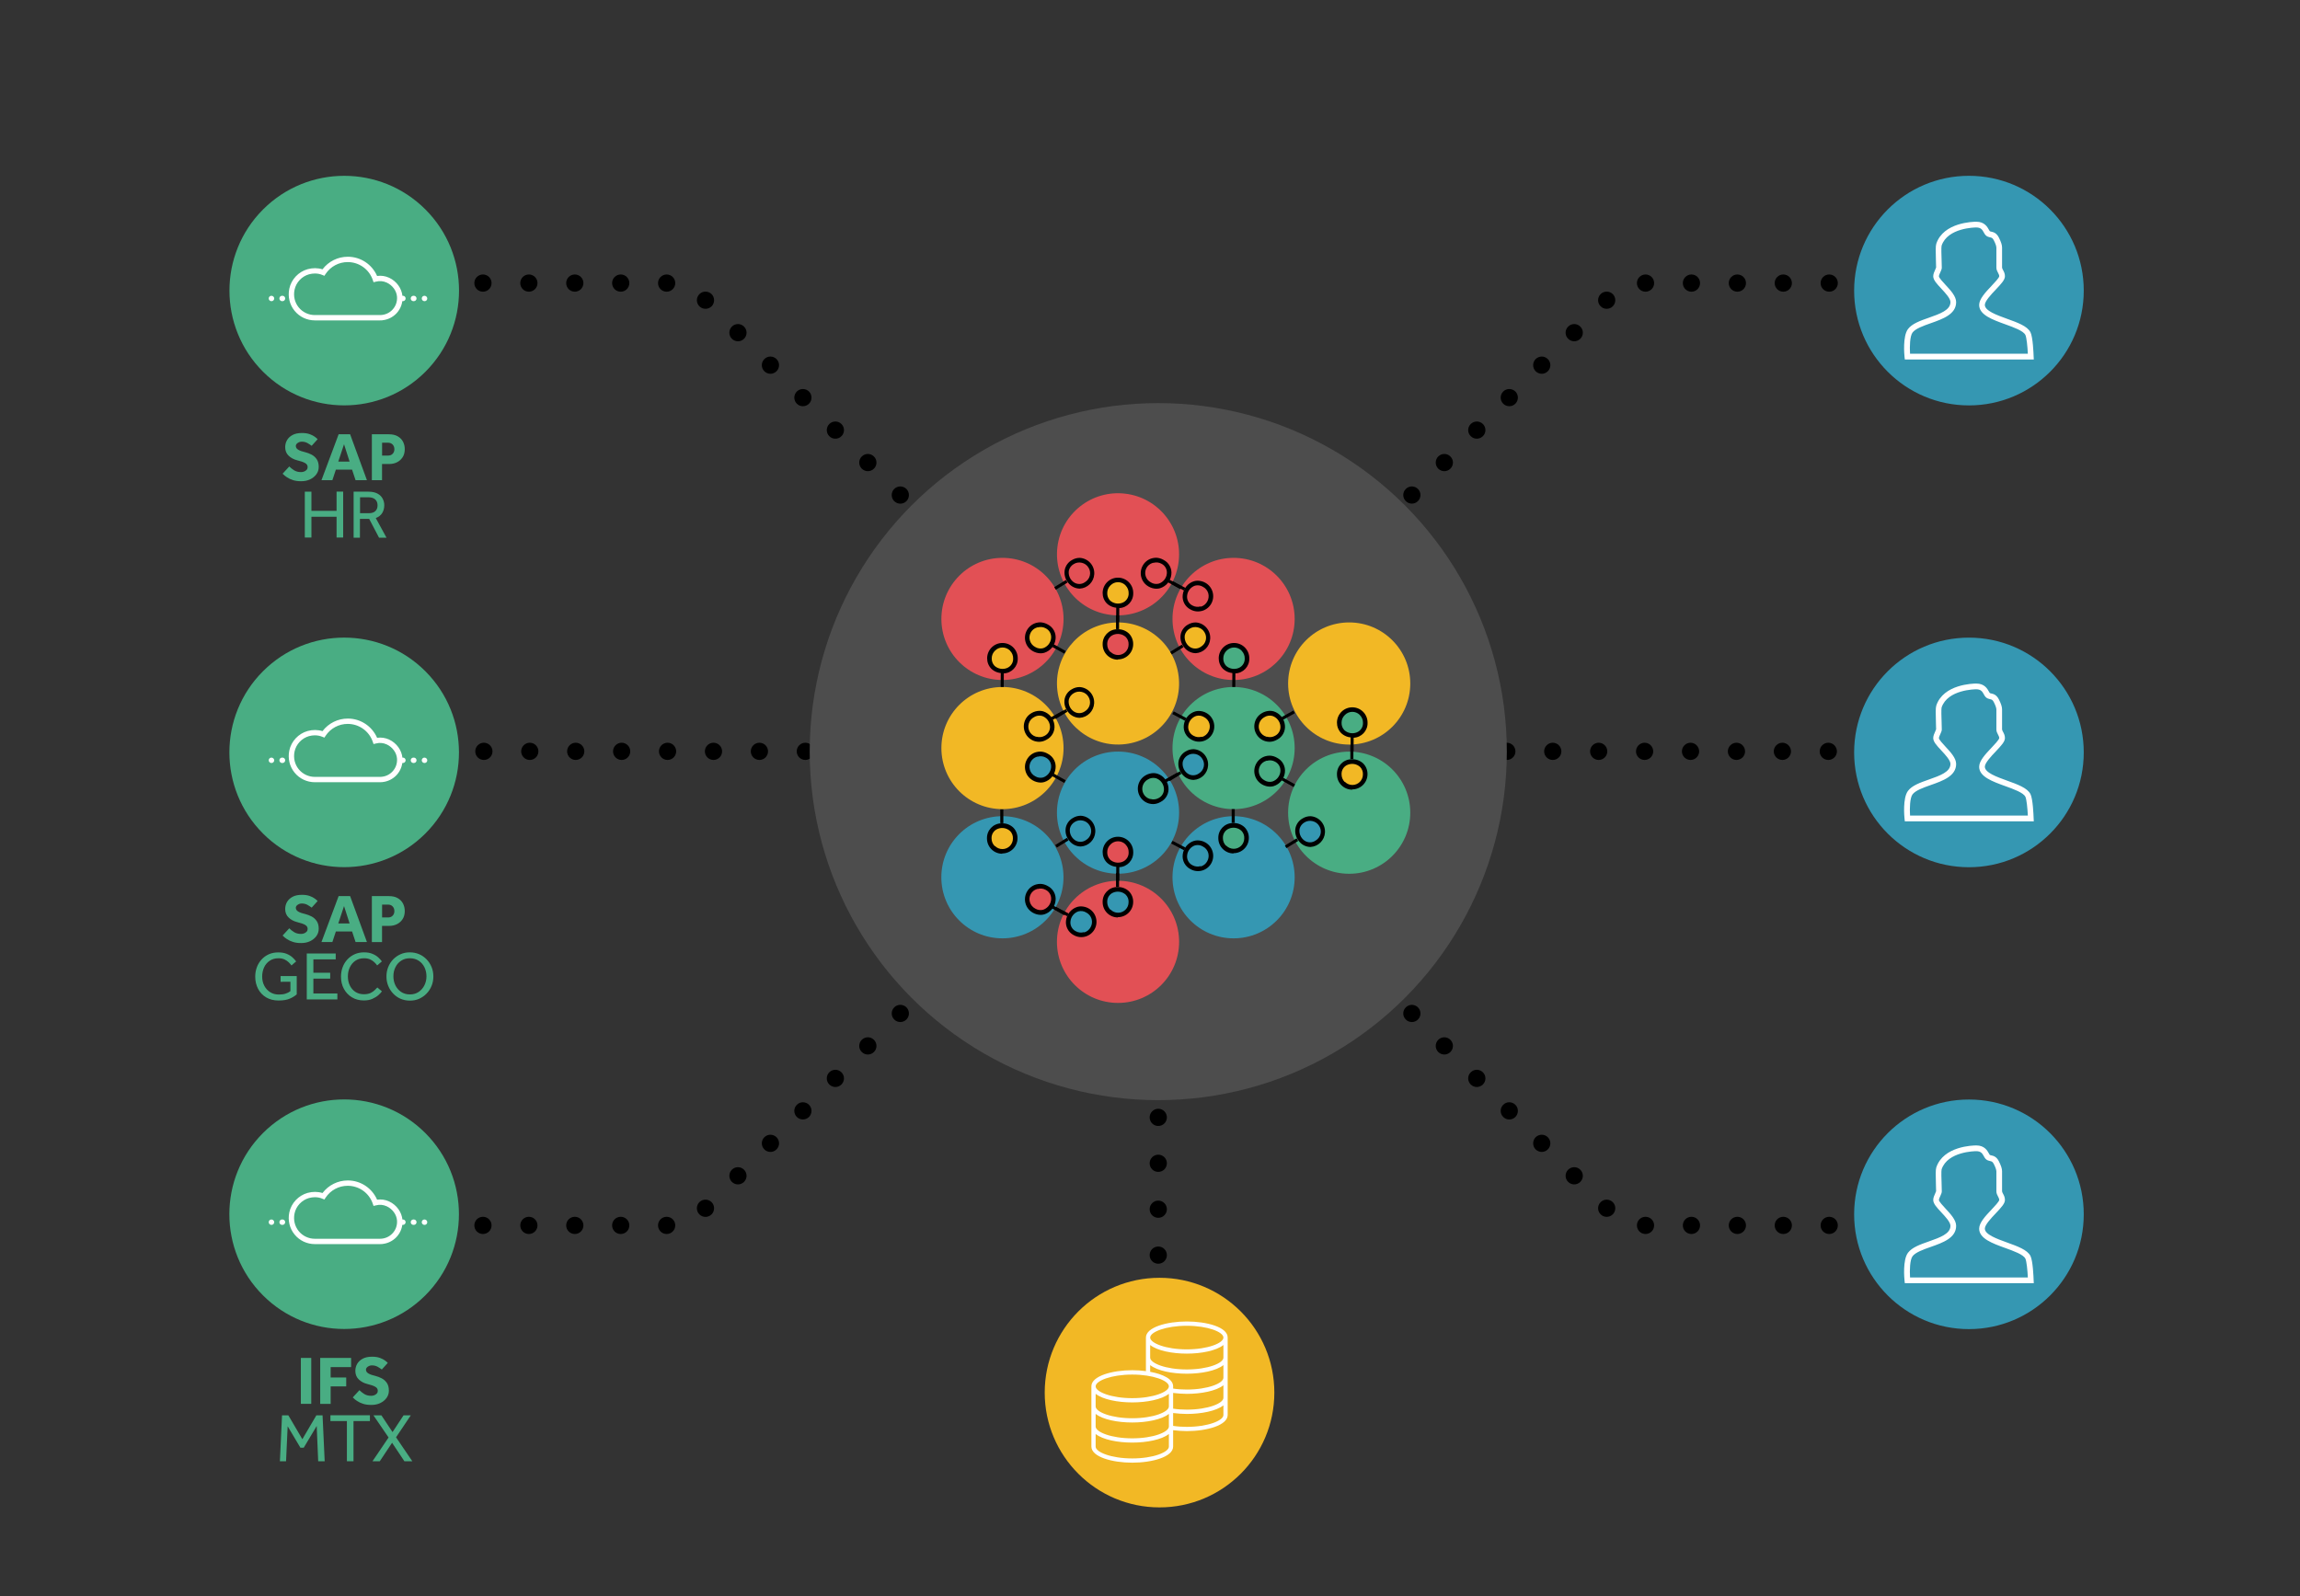 <?xml version="1.0" encoding="utf-8"?>
<!-- Generator: Adobe Illustrator 28.0.0, SVG Export Plug-In . SVG Version: 6.00 Build 0)  -->
<svg version="1.1" id="Laag_1" xmlns="http://www.w3.org/2000/svg" xmlns:xlink="http://www.w3.org/1999/xlink" x="0px" y="0px"
	 viewBox="0 0 400.66 278.09" style="enable-background:new 0 0 400.66 278.09;" xml:space="preserve">
<rect x="0" y="0" width="400.66" height="278.09" fill="#333333" stroke="none"/>
<style type="text/css">
	.st0{fill:#4D4D4D;}
	.st1{fill:#E25055;}
	.st2{fill:#49AD83;}
	.st3{fill:#F2B825;}
	.st4{fill:#3597B2;}
	.st5{fill:#FFFFFF;}
</style>
<path d="M356.99,130.91c0-0.83,0.68-1.51,1.5-1.51l0,0c0.83,0,1.5,0.68,1.5,1.51l0,0c0,0.82-0.67,1.49-1.5,1.49l0,0
	C357.67,132.4,356.99,131.73,356.99,130.91z M348.99,130.91c0-0.83,0.68-1.51,1.5-1.51l0,0c0.83,0,1.5,0.68,1.5,1.51l0,0
	c0,0.82-0.67,1.49-1.5,1.49l0,0C349.67,132.4,348.99,131.73,348.99,130.91z M340.99,130.91c0-0.83,0.68-1.51,1.5-1.51l0,0
	c0.83,0,1.5,0.68,1.5,1.51l0,0c0,0.82-0.67,1.49-1.5,1.49l0,0C341.67,132.4,340.99,131.73,340.99,130.91z M332.99,130.91
	c0-0.83,0.67-1.51,1.5-1.51l0,0c0.83,0,1.5,0.68,1.5,1.51l0,0c0,0.82-0.67,1.49-1.5,1.49l0,0
	C333.66,132.4,332.99,131.73,332.99,130.91z M324.99,130.91c0-0.83,0.67-1.51,1.5-1.51l0,0c0.83,0,1.5,0.68,1.5,1.51l0,0
	c0,0.82-0.67,1.49-1.5,1.49l0,0C325.66,132.4,324.99,131.73,324.99,130.91z M316.99,130.91c0-0.83,0.67-1.51,1.5-1.51l0,0
	c0.83,0,1.5,0.68,1.5,1.51l0,0c0,0.82-0.67,1.49-1.5,1.49l0,0C317.66,132.4,316.99,131.73,316.99,130.91z M308.99,130.91
	c0-0.83,0.68-1.51,1.5-1.51l0,0c0.83,0,1.5,0.68,1.5,1.51l0,0c0,0.82-0.67,1.49-1.5,1.49l0,0
	C309.67,132.4,308.99,131.73,308.99,130.91z M300.99,130.91c0-0.83,0.68-1.51,1.5-1.51l0,0c0.83,0,1.5,0.68,1.5,1.51l0,0
	c0,0.82-0.67,1.49-1.5,1.49l0,0C301.67,132.4,300.99,131.73,300.99,130.91z M292.99,130.91c0-0.83,0.68-1.51,1.5-1.51l0,0
	c0.83,0,1.5,0.68,1.5,1.51l0,0c0,0.82-0.67,1.49-1.5,1.49l0,0C293.67,132.4,292.99,131.73,292.99,130.91z M284.99,130.91
	c0-0.83,0.68-1.51,1.5-1.51l0,0c0.83,0,1.5,0.68,1.5,1.51l0,0c0,0.82-0.67,1.49-1.5,1.49l0,0
	C285.67,132.4,284.99,131.73,284.99,130.91z M276.99,130.91c0-0.83,0.68-1.51,1.5-1.51l0,0c0.83,0,1.5,0.68,1.5,1.51l0,0
	c0,0.82-0.67,1.49-1.5,1.49l0,0C277.67,132.4,276.99,131.73,276.99,130.91z M268.99,130.91c0-0.83,0.68-1.51,1.5-1.51l0,0
	c0.83,0,1.5,0.68,1.5,1.51l0,0c0,0.82-0.67,1.49-1.5,1.49l0,0C269.67,132.4,268.99,131.73,268.99,130.91z M260.99,130.91
	c0-0.83,0.67-1.51,1.5-1.51l0,0c0.83,0,1.5,0.68,1.5,1.51l0,0c0,0.82-0.67,1.49-1.5,1.49l0,0
	C261.66,132.4,260.99,131.73,260.99,130.91z"/>
<path d="M205.29,126.9c-0.59-0.58-0.59-1.53,0-2.12l0,0c0.58-0.58,1.53-0.58,2.12,0l0,0c0.58,0.59,0.58,1.54,0,2.12l0,0
	c-0.3,0.3-0.68,0.44-1.06,0.44l0,0C205.96,127.34,205.58,127.2,205.29,126.9z M210.95,121.25c-0.59-0.59-0.59-1.54,0-2.12l0,0
	c0.58-0.59,1.53-0.59,2.11,0l0,0c0.59,0.58,0.59,1.53,0,2.12l0,0c-0.29,0.29-0.67,0.44-1.05,0.44l0,0
	C211.62,121.69,211.24,121.54,210.95,121.25z M216.6,115.59c-0.59-0.59-0.59-1.54,0-2.12l0,0c0.59-0.59,1.54-0.59,2.12,0l0,0
	c0.59,0.58,0.59,1.53,0,2.12l0,0c-0.29,0.29-0.68,0.44-1.06,0.44l0,0C217.28,116.03,216.89,115.88,216.6,115.59z M222.26,109.93
	c-0.59-0.58-0.59-1.53,0-2.12l0,0c0.58-0.58,1.53-0.58,2.12,0l0,0c0.58,0.59,0.58,1.54,0,2.12l0,0c-0.29,0.3-0.68,0.44-1.06,0.44
	l0,0C222.94,110.37,222.55,110.23,222.26,109.93z M227.92,104.28c-0.59-0.59-0.59-1.54,0-2.12l0,0c0.58-0.59,1.53-0.59,2.12,0l0,0
	c0.58,0.58,0.58,1.53,0,2.12l0,0c-0.3,0.29-0.68,0.44-1.06,0.44l0,0C228.59,104.72,228.21,104.57,227.92,104.28z M233.57,98.62
	c-0.58-0.59-0.58-1.54,0-2.12l0,0c0.59-0.59,1.54-0.59,2.12,0l0,0c0.59,0.58,0.59,1.53,0,2.12l0,0c-0.29,0.29-0.67,0.44-1.06,0.44
	l0,0C234.25,99.06,233.86,98.91,233.57,98.62z M239.23,92.96c-0.59-0.58-0.59-1.53,0-2.12l0,0c0.59-0.58,1.53-0.58,2.12,0l0,0
	c0.59,0.59,0.59,1.54,0,2.12l0,0c-0.29,0.29-0.68,0.44-1.06,0.44l0,0C239.91,93.4,239.52,93.25,239.23,92.96z M244.89,87.3
	c-0.59-0.58-0.59-1.53,0-2.11l0,0c0.58-0.59,1.53-0.59,2.12,0l0,0c0.58,0.58,0.58,1.53,0,2.11l0,0c-0.3,0.3-0.68,0.44-1.06,0.44l0,0
	C245.56,87.74,245.18,87.6,244.89,87.3z M250.54,81.65c-0.58-0.59-0.58-1.54,0-2.12l0,0c0.59-0.59,1.54-0.59,2.12,0l0,0
	c0.59,0.58,0.59,1.53,0,2.12l0,0c-0.29,0.29-0.67,0.44-1.06,0.44l0,0C251.22,82.09,250.84,81.94,250.54,81.65z M256.2,75.99
	c-0.59-0.58-0.59-1.53,0-2.12l0,0c0.59-0.58,1.53-0.58,2.12,0l0,0c0.59,0.59,0.59,1.54,0,2.12l0,0c-0.29,0.29-0.68,0.44-1.06,0.44
	l0,0C256.88,76.43,256.49,76.28,256.2,75.99z M261.86,70.33c-0.59-0.58-0.59-1.53,0-2.12l0,0c0.58-0.58,1.53-0.58,2.12,0l0,0
	c0.58,0.59,0.58,1.54,0,2.12l0,0c-0.29,0.3-0.68,0.44-1.06,0.44l0,0C262.53,70.77,262.15,70.63,261.86,70.33z M267.51,64.68
	c-0.58-0.59-0.58-1.54,0-2.12l0,0c0.59-0.59,1.54-0.59,2.12,0l0,0c0.59,0.58,0.59,1.53,0,2.12l0,0c-0.29,0.29-0.67,0.44-1.06,0.44
	l0,0C268.19,65.12,267.81,64.97,267.51,64.68z M273.17,59.02c-0.59-0.58-0.59-1.53,0-2.12l0,0c0.59-0.59,1.54-0.59,2.12,0l0,0
	c0.59,0.59,0.59,1.54,0,2.12l0,0c-0.29,0.29-0.68,0.44-1.06,0.44l0,0C273.85,59.46,273.46,59.31,273.17,59.02z M278.83,53.36
	c-0.59-0.58-0.59-1.53,0-2.12l0,0c0.58-0.58,1.53-0.58,2.12,0l0,0c0.58,0.59,0.58,1.54,0,2.12l0,0c-0.3,0.3-0.68,0.44-1.06,0.44l0,0
	C279.5,53.8,279.12,53.66,278.83,53.36z M317.15,49.32c0-0.83,0.67-1.5,1.5-1.5l0,0c0.83,0,1.5,0.67,1.5,1.5l0,0
	c0,0.83-0.67,1.5-1.5,1.5l0,0C317.82,50.82,317.15,50.15,317.15,49.32z M309.15,49.32c0-0.83,0.67-1.5,1.5-1.5l0,0
	c0.83,0,1.5,0.67,1.5,1.5l0,0c0,0.83-0.67,1.5-1.5,1.5l0,0C309.82,50.82,309.15,50.15,309.15,49.32z M301.15,49.32
	c0-0.83,0.67-1.5,1.5-1.5l0,0c0.83,0,1.5,0.67,1.5,1.5l0,0c0,0.83-0.67,1.5-1.5,1.5l0,0C301.82,50.82,301.15,50.15,301.15,49.32z
	 M293.15,49.32c0-0.83,0.67-1.5,1.5-1.5l0,0c0.83,0,1.5,0.67,1.5,1.5l0,0c0,0.83-0.67,1.5-1.5,1.5l0,0
	C293.82,50.82,293.15,50.15,293.15,49.32z M285.15,49.32c0-0.83,0.67-1.5,1.5-1.5l0,0c0.83,0,1.5,0.67,1.5,1.5l0,0
	c0,0.83-0.67,1.5-1.5,1.5l0,0C285.82,50.82,285.15,50.15,285.15,49.32z"/>
<path d="M317.15,213.49c0-0.83,0.67-1.5,1.5-1.5l0,0c0.83,0,1.5,0.67,1.5,1.5l0,0c0,0.83-0.67,1.5-1.5,1.5l0,0
	C317.82,214.99,317.15,214.32,317.15,213.49z M309.15,213.49c0-0.83,0.67-1.5,1.5-1.5l0,0c0.83,0,1.5,0.67,1.5,1.5l0,0
	c0,0.83-0.67,1.5-1.5,1.5l0,0C309.82,214.99,309.15,214.32,309.15,213.49z M301.15,213.49c0-0.83,0.67-1.5,1.5-1.5l0,0
	c0.83,0,1.5,0.67,1.5,1.5l0,0c0,0.83-0.67,1.5-1.5,1.5l0,0C301.82,214.99,301.15,214.32,301.15,213.49z M293.15,213.49
	c0-0.83,0.67-1.5,1.5-1.5l0,0c0.83,0,1.5,0.67,1.5,1.5l0,0c0,0.83-0.67,1.5-1.5,1.5l0,0C293.82,214.99,293.15,214.32,293.15,213.49z
	 M285.15,213.49c0-0.83,0.67-1.5,1.5-1.5l0,0c0.83,0,1.5,0.67,1.5,1.5l0,0c0,0.83-0.67,1.5-1.5,1.5l0,0
	C285.82,214.99,285.15,214.32,285.15,213.49z M278.83,211.56c-0.59-0.58-0.59-1.53,0-2.12l0,0c0.58-0.58,1.53-0.58,2.12,0l0,0
	c0.58,0.59,0.58,1.54,0,2.12l0,0c-0.3,0.3-0.68,0.44-1.06,0.44l0,0C279.5,212,279.12,211.86,278.83,211.56z M273.17,205.91
	c-0.59-0.59-0.59-1.53,0-2.12l0,0c0.59-0.59,1.54-0.59,2.12,0l0,0c0.59,0.59,0.59,1.53,0,2.12l0,0c-0.29,0.29-0.68,0.44-1.06,0.44
	l0,0C273.85,206.35,273.46,206.2,273.17,205.91z M267.51,200.25c-0.58-0.58-0.58-1.53,0-2.12l0,0c0.59-0.58,1.54-0.58,2.12,0l0,0
	c0.59,0.59,0.59,1.54,0,2.12l0,0c-0.29,0.29-0.67,0.44-1.06,0.44l0,0C268.19,200.69,267.81,200.54,267.51,200.25z M261.86,194.6
	c-0.59-0.59-0.59-1.54,0-2.12l0,0c0.58-0.59,1.53-0.59,2.12,0l0,0c0.58,0.58,0.58,1.53,0,2.12l0,0c-0.29,0.29-0.68,0.44-1.06,0.44
	l0,0C262.53,195.04,262.15,194.89,261.86,194.6z M256.2,188.94c-0.59-0.59-0.59-1.54,0-2.12l0,0c0.59-0.59,1.53-0.59,2.12,0l0,0
	c0.59,0.58,0.59,1.53,0,2.12l0,0c-0.29,0.29-0.68,0.44-1.06,0.44l0,0C256.88,189.38,256.49,189.23,256.2,188.94z M250.54,183.28
	c-0.58-0.59-0.58-1.53,0-2.12l0,0c0.59-0.59,1.54-0.59,2.12,0l0,0c0.59,0.59,0.59,1.53,0,2.12l0,0c-0.29,0.29-0.67,0.44-1.06,0.44
	l0,0C251.22,183.72,250.84,183.57,250.54,183.28z M244.89,177.62c-0.59-0.58-0.59-1.53,0-2.11l0,0c0.58-0.59,1.53-0.59,2.12,0l0,0
	c0.58,0.58,0.58,1.53,0,2.11l0,0c-0.3,0.3-0.68,0.44-1.06,0.44l0,0C245.56,178.06,245.18,177.92,244.89,177.62z M239.23,171.97
	c-0.59-0.59-0.59-1.54,0-2.12l0,0c0.59-0.59,1.53-0.59,2.12,0l0,0c0.59,0.58,0.59,1.53,0,2.12l0,0c-0.29,0.29-0.68,0.44-1.06,0.44
	l0,0C239.91,172.41,239.52,172.26,239.23,171.97z M233.57,166.31c-0.58-0.58-0.58-1.53,0-2.12l0,0c0.59-0.58,1.54-0.58,2.12,0l0,0
	c0.59,0.59,0.59,1.54,0,2.12l0,0c-0.29,0.29-0.67,0.44-1.06,0.44l0,0C234.25,166.75,233.86,166.6,233.57,166.31z M227.92,160.65
	c-0.59-0.58-0.59-1.53,0-2.12l0,0c0.58-0.58,1.53-0.58,2.12,0l0,0c0.58,0.59,0.58,1.54,0,2.12l0,0c-0.3,0.3-0.68,0.44-1.06,0.44l0,0
	C228.59,161.09,228.21,160.95,227.92,160.65z M222.26,155c-0.59-0.59-0.59-1.54,0-2.12l0,0c0.58-0.59,1.53-0.59,2.12,0l0,0
	c0.58,0.58,0.58,1.53,0,2.12l0,0c-0.29,0.29-0.68,0.44-1.06,0.44l0,0C222.94,155.44,222.55,155.29,222.26,155z M216.6,149.34
	c-0.59-0.59-0.59-1.53,0-2.12l0,0c0.59-0.59,1.54-0.59,2.12,0l0,0c0.59,0.59,0.59,1.53,0,2.12l0,0c-0.29,0.29-0.68,0.44-1.06,0.44
	l0,0C217.28,149.78,216.89,149.63,216.6,149.34z M210.95,143.68c-0.59-0.58-0.59-1.53,0-2.12l0,0c0.58-0.58,1.53-0.58,2.11,0l0,0
	c0.59,0.59,0.59,1.54,0,2.12l0,0c-0.29,0.3-0.67,0.44-1.05,0.44l0,0C211.62,144.12,211.24,143.98,210.95,143.68z M205.29,138.03
	c-0.59-0.59-0.59-1.54,0-2.12l0,0c0.58-0.59,1.53-0.59,2.12,0l0,0c0.58,0.58,0.58,1.53,0,2.12l0,0c-0.3,0.29-0.68,0.44-1.06,0.44
	l0,0C205.96,138.47,205.58,138.32,205.29,138.03z"/>
<path d="M138.79,130.9c0-0.82,0.67-1.5,1.5-1.5l0,0c0.83,0,1.5,0.68,1.5,1.5l0,0c0,0.83-0.67,1.5-1.5,1.5l0,0
	C139.46,132.4,138.79,131.73,138.79,130.9z M130.79,130.9c0-0.82,0.67-1.5,1.5-1.5l0,0c0.83,0,1.5,0.68,1.5,1.5l0,0
	c0,0.83-0.67,1.5-1.5,1.5l0,0C131.46,132.4,130.79,131.73,130.79,130.9z M122.79,130.9c0-0.82,0.67-1.5,1.5-1.5l0,0
	c0.83,0,1.5,0.68,1.5,1.5l0,0c0,0.83-0.67,1.5-1.5,1.5l0,0C123.46,132.4,122.79,131.73,122.79,130.9z M114.79,130.9
	c0-0.82,0.67-1.5,1.5-1.5l0,0c0.83,0,1.5,0.68,1.5,1.5l0,0c0,0.83-0.67,1.5-1.5,1.5l0,0C115.46,132.4,114.79,131.73,114.79,130.9z
	 M106.79,130.9c0-0.82,0.67-1.5,1.5-1.5l0,0c0.83,0,1.5,0.68,1.5,1.5l0,0c0,0.83-0.67,1.5-1.5,1.5l0,0
	C107.46,132.4,106.79,131.73,106.79,130.9z M98.79,130.9c0-0.82,0.67-1.5,1.5-1.5l0,0c0.83,0,1.5,0.68,1.5,1.5l0,0
	c0,0.83-0.67,1.5-1.5,1.5l0,0C99.46,132.4,98.79,131.73,98.79,130.9z M90.79,130.9c0-0.82,0.67-1.5,1.5-1.5l0,0
	c0.83,0,1.5,0.68,1.5,1.5l0,0c0,0.83-0.67,1.5-1.5,1.5l0,0C91.46,132.4,90.79,131.73,90.79,130.9z M82.79,130.9
	c0-0.82,0.67-1.5,1.5-1.5l0,0c0.83,0,1.5,0.68,1.5,1.5l0,0c0,0.83-0.67,1.5-1.5,1.5l0,0C83.46,132.4,82.79,131.73,82.79,130.9z
	 M74.79,130.9c0-0.82,0.67-1.5,1.5-1.5l0,0c0.83,0,1.5,0.68,1.5,1.5l0,0c0,0.83-0.67,1.5-1.5,1.5l0,0
	C75.46,132.4,74.79,131.73,74.79,130.9z M66.79,130.9c0-0.82,0.67-1.5,1.5-1.5l0,0c0.83,0,1.5,0.68,1.5,1.5l0,0
	c0,0.83-0.67,1.5-1.5,1.5l0,0C67.46,132.4,66.79,131.73,66.79,130.9z M58.79,130.9c0-0.82,0.67-1.5,1.5-1.5l0,0
	c0.83,0,1.5,0.68,1.5,1.5l0,0c0,0.83-0.67,1.5-1.5,1.5l0,0C59.46,132.4,58.79,131.73,58.79,130.9z M50.79,130.9
	c0-0.82,0.67-1.5,1.5-1.5l0,0c0.83,0,1.5,0.68,1.5,1.5l0,0c0,0.83-0.67,1.5-1.5,1.5l0,0C51.46,132.4,50.79,131.73,50.79,130.9z
	 M42.79,130.9c0-0.82,0.67-1.5,1.5-1.5l0,0c0.83,0,1.5,0.68,1.5,1.5l0,0c0,0.83-0.67,1.5-1.5,1.5l0,0
	C43.46,132.4,42.79,131.73,42.79,130.9z"/>
<path d="M195.37,126.9c-0.58-0.58-0.58-1.53,0-2.12l0,0c0.59-0.58,1.54-0.58,2.13,0l0,0c0.58,0.59,0.58,1.54,0,2.12l0,0
	c-0.3,0.3-0.68,0.44-1.06,0.44l0,0C196.05,127.34,195.67,127.2,195.37,126.9z M189.72,121.25c-0.59-0.59-0.59-1.54,0-2.12l0,0
	c0.58-0.59,1.53-0.59,2.12,0l0,0c0.59,0.58,0.59,1.53,0,2.12l0,0c-0.29,0.29-0.68,0.44-1.06,0.44l0,0
	C190.39,121.69,190.01,121.54,189.72,121.25z M184.06,115.59c-0.58-0.59-0.58-1.54,0-2.12l0,0c0.59-0.59,1.54-0.59,2.12,0l0,0
	c0.59,0.58,0.59,1.53,0,2.12l0,0c-0.29,0.29-0.68,0.44-1.06,0.44l0,0C184.74,116.03,184.35,115.88,184.06,115.59z M178.4,109.93
	c-0.58-0.58-0.58-1.53,0-2.12l0,0c0.59-0.58,1.54-0.58,2.12,0l0,0c0.59,0.59,0.59,1.54,0,2.12l0,0c-0.29,0.3-0.67,0.44-1.06,0.44
	l0,0C179.08,110.37,178.7,110.23,178.4,109.93z M172.75,104.28c-0.59-0.59-0.59-1.54,0-2.12l0,0c0.58-0.59,1.53-0.59,2.12,0l0,0
	c0.58,0.58,0.58,1.53,0,2.12l0,0c-0.3,0.29-0.68,0.44-1.06,0.44l0,0C173.42,104.72,173.04,104.57,172.75,104.28z M167.09,98.62
	c-0.59-0.59-0.59-1.54,0-2.12l0,0c0.58-0.59,1.54-0.59,2.12,0l0,0c0.59,0.58,0.59,1.53,0,2.12l0,0c-0.29,0.29-0.68,0.44-1.06,0.44
	l0,0C167.77,99.06,167.38,98.91,167.09,98.62z M161.43,92.96c-0.58-0.58-0.58-1.53,0-2.12l0,0c0.59-0.58,1.54-0.58,2.12,0l0,0
	c0.59,0.59,0.59,1.54,0,2.12l0,0c-0.29,0.3-0.67,0.44-1.06,0.44l0,0C162.11,93.4,161.73,93.26,161.43,92.96z M155.77,87.31
	c-0.58-0.59-0.58-1.54,0-2.12l0,0c0.59-0.59,1.54-0.59,2.13,0l0,0c0.58,0.58,0.58,1.53,0,2.12l0,0c-0.3,0.29-0.68,0.44-1.06,0.44
	l0,0C156.45,87.75,156.07,87.6,155.77,87.31z M150.12,81.65c-0.59-0.59-0.59-1.54,0-2.12l0,0c0.59-0.59,1.53-0.59,2.12,0l0,0
	c0.59,0.58,0.59,1.53,0,2.12l0,0c-0.29,0.29-0.68,0.44-1.06,0.44l0,0C150.8,82.09,150.41,81.94,150.12,81.65z M144.46,75.99
	c-0.58-0.58-0.58-1.53,0-2.12l0,0c0.59-0.58,1.54-0.58,2.12,0l0,0c0.59,0.59,0.59,1.54,0,2.12l0,0c-0.29,0.3-0.67,0.44-1.06,0.44
	l0,0C145.14,76.43,144.75,76.29,144.46,75.99z M138.81,70.33c-0.59-0.58-0.59-1.53,0-2.12l0,0c0.58-0.58,1.53-0.58,2.12,0l0,0
	c0.58,0.59,0.58,1.54,0,2.12l0,0c-0.3,0.3-0.68,0.44-1.06,0.44l0,0C139.48,70.77,139.1,70.63,138.81,70.33z M133.15,64.68
	c-0.59-0.59-0.59-1.54,0-2.12l0,0c0.58-0.59,1.53-0.59,2.12,0l0,0c0.59,0.58,0.59,1.53,0,2.12l0,0c-0.29,0.29-0.68,0.44-1.06,0.44
	l0,0C133.83,65.12,133.44,64.97,133.15,64.68z M127.49,59.02c-0.58-0.58-0.58-1.53,0-2.12l0,0c0.59-0.59,1.54-0.59,2.12,0l0,0
	c0.59,0.59,0.59,1.54,0,2.12l0,0c-0.29,0.29-0.67,0.44-1.06,0.44l0,0C128.17,59.46,127.78,59.31,127.49,59.02z M121.84,53.37
	c-0.59-0.59-0.59-1.54,0-2.13l0,0c0.58-0.58,1.53-0.58,2.12,0l0,0c0.58,0.59,0.58,1.54,0,2.13l0,0c-0.3,0.29-0.68,0.43-1.06,0.43
	l0,0C122.51,53.8,122.13,53.66,121.84,53.37z M114.63,49.32c0-0.83,0.67-1.5,1.5-1.5l0,0c0.83,0,1.5,0.67,1.5,1.5l0,0
	c0,0.83-0.67,1.5-1.5,1.5l0,0C115.3,50.82,114.63,50.15,114.63,49.32z M106.63,49.32c0-0.83,0.67-1.5,1.5-1.5l0,0
	c0.83,0,1.5,0.67,1.5,1.5l0,0c0,0.83-0.67,1.5-1.5,1.5l0,0C107.3,50.82,106.63,50.15,106.63,49.32z M98.63,49.32
	c0-0.83,0.67-1.5,1.5-1.5l0,0c0.83,0,1.5,0.67,1.5,1.5l0,0c0,0.83-0.67,1.5-1.5,1.5l0,0C99.3,50.82,98.63,50.15,98.63,49.32z
	 M90.63,49.32c0-0.83,0.67-1.5,1.5-1.5l0,0c0.83,0,1.5,0.67,1.5,1.5l0,0c0,0.83-0.67,1.5-1.5,1.5l0,0
	C91.3,50.82,90.63,50.15,90.63,49.32z M82.63,49.32c0-0.83,0.67-1.5,1.5-1.5l0,0c0.83,0,1.5,0.67,1.5,1.5l0,0
	c0,0.83-0.67,1.5-1.5,1.5l0,0C83.3,50.82,82.63,50.15,82.63,49.32z"/>
<path d="M114.63,213.49c0-0.83,0.67-1.5,1.5-1.5l0,0c0.83,0,1.5,0.67,1.5,1.5l0,0c0,0.83-0.67,1.5-1.5,1.5l0,0
	C115.3,214.99,114.63,214.32,114.63,213.49z M106.63,213.49c0-0.83,0.67-1.5,1.5-1.5l0,0c0.83,0,1.5,0.67,1.5,1.5l0,0
	c0,0.83-0.67,1.5-1.5,1.5l0,0C107.3,214.99,106.63,214.32,106.63,213.49z M98.63,213.49c0-0.83,0.67-1.5,1.5-1.5l0,0
	c0.83,0,1.5,0.67,1.5,1.5l0,0c0,0.83-0.67,1.5-1.5,1.5l0,0C99.3,214.99,98.63,214.32,98.63,213.49z M90.63,213.49
	c0-0.83,0.67-1.5,1.5-1.5l0,0c0.83,0,1.5,0.67,1.5,1.5l0,0c0,0.83-0.67,1.5-1.5,1.5l0,0C91.3,214.99,90.63,214.32,90.63,213.49z
	 M82.63,213.49c0-0.83,0.67-1.5,1.5-1.5l0,0c0.83,0,1.5,0.67,1.5,1.5l0,0c0,0.83-0.67,1.5-1.5,1.5l0,0
	C83.3,214.99,82.63,214.32,82.63,213.49z M121.83,211.57c-0.58-0.59-0.58-1.54,0-2.13l0,0c0.59-0.58,1.54-0.58,2.13,0l0,0
	c0.58,0.59,0.58,1.54,0,2.13l0,0c-0.3,0.29-0.68,0.44-1.06,0.44l0,0C122.51,212.01,122.13,211.86,121.83,211.57z M127.49,205.91
	c-0.58-0.59-0.58-1.54,0-2.12l0,0c0.59-0.59,1.54-0.59,2.12,0l0,0c0.59,0.58,0.59,1.53,0,2.12l0,0c-0.29,0.29-0.67,0.44-1.06,0.44
	l0,0C128.17,206.35,127.79,206.2,127.49,205.91z M133.15,200.25c-0.59-0.58-0.59-1.53,0-2.12l0,0c0.58-0.58,1.53-0.58,2.12,0l0,0
	c0.59,0.59,0.59,1.54,0,2.12l0,0c-0.29,0.3-0.68,0.44-1.06,0.44l0,0C133.82,200.69,133.44,200.55,133.15,200.25z M138.81,194.6
	c-0.59-0.59-0.59-1.54,0-2.12l0,0c0.58-0.59,1.53-0.59,2.12,0l0,0c0.58,0.58,0.58,1.53,0,2.12l0,0c-0.3,0.29-0.68,0.43-1.06,0.43
	l0,0C139.48,195.03,139.1,194.89,138.81,194.6z M144.46,188.94c-0.58-0.59-0.58-1.54,0-2.12l0,0c0.59-0.59,1.54-0.59,2.12,0l0,0
	c0.59,0.58,0.59,1.53,0,2.12l0,0c-0.29,0.29-0.67,0.44-1.06,0.44l0,0C145.14,189.38,144.76,189.23,144.46,188.94z M150.12,183.28
	c-0.59-0.58-0.59-1.53,0-2.12l0,0c0.58-0.59,1.53-0.59,2.12,0l0,0c0.59,0.59,0.59,1.54,0,2.12l0,0c-0.29,0.29-0.68,0.44-1.06,0.44
	l0,0C150.8,183.72,150.41,183.57,150.12,183.28z M155.78,177.62c-0.59-0.58-0.59-1.53,0-2.12l0,0c0.58-0.58,1.53-0.58,2.12,0l0,0
	c0.58,0.59,0.58,1.54,0,2.12l0,0c-0.3,0.3-0.68,0.44-1.06,0.44l0,0C156.45,178.06,156.07,177.92,155.78,177.62z M161.43,171.97
	c-0.58-0.59-0.58-1.54,0-2.12l0,0c0.59-0.59,1.54-0.59,2.12,0l0,0c0.59,0.58,0.59,1.53,0,2.12l0,0c-0.29,0.29-0.67,0.44-1.06,0.44
	l0,0C162.11,172.41,161.73,172.26,161.43,171.97z M167.09,166.31c-0.59-0.58-0.59-1.54,0-2.12l0,0c0.59-0.59,1.54-0.59,2.12,0l0,0
	c0.59,0.58,0.59,1.54,0,2.12l0,0c-0.29,0.29-0.67,0.44-1.06,0.44l0,0C167.77,166.75,167.38,166.6,167.09,166.31z M172.75,160.65
	c-0.59-0.58-0.59-1.53,0-2.12l0,0c0.58-0.58,1.53-0.58,2.12,0l0,0c0.58,0.59,0.58,1.54,0,2.12l0,0c-0.3,0.3-0.68,0.45-1.06,0.45l0,0
	C173.42,161.1,173.04,160.95,172.75,160.65z M178.4,155c-0.58-0.59-0.58-1.54,0-2.12l0,0c0.59-0.59,1.54-0.59,2.12,0l0,0
	c0.59,0.58,0.59,1.53,0,2.12l0,0c-0.29,0.29-0.67,0.44-1.06,0.44l0,0C179.08,155.44,178.7,155.29,178.4,155z M184.06,149.34
	c-0.58-0.59-0.58-1.53,0-2.12l0,0c0.59-0.59,1.54-0.59,2.12,0l0,0c0.59,0.59,0.59,1.53,0,2.12l0,0c-0.29,0.29-0.68,0.44-1.06,0.44
	l0,0C184.74,149.78,184.35,149.63,184.06,149.34z M189.72,143.68c-0.59-0.58-0.59-1.53,0-2.12l0,0c0.58-0.58,1.53-0.58,2.12,0l0,0
	c0.58,0.59,0.58,1.54,0,2.12l0,0c-0.29,0.3-0.68,0.44-1.06,0.44l0,0C190.39,144.12,190.01,143.98,189.72,143.68z M195.37,138.03
	c-0.58-0.59-0.58-1.54,0-2.13l0,0c0.59-0.58,1.54-0.58,2.12,0l0,0c0.59,0.59,0.59,1.54,0,2.13l0,0c-0.29,0.29-0.67,0.44-1.06,0.44
	l0,0C196.05,138.47,195.67,138.32,195.37,138.03z"/>
<circle class="st0" cx="201.77" cy="130.95" r="60.72"/>
<path class="st1" d="M214.89,97.19c-5.88,0-10.64,4.76-10.64,10.64c0,5.88,4.76,10.64,10.64,10.64s10.64-4.76,10.64-10.64
	C225.53,101.95,220.77,97.19,214.89,97.19z"/>
<path class="st2" d="M214.89,119.69c-5.88,0-10.64,4.76-10.64,10.64s4.76,10.64,10.64,10.64c5.88,0,10.64-4.76,10.64-10.64
	S220.77,119.69,214.89,119.69z"/>
<path class="st3" d="M174.63,119.69c-5.88,0-10.64,4.76-10.64,10.64s4.76,10.64,10.64,10.64c5.88,0,10.64-4.76,10.64-10.64
	S180.5,119.69,174.63,119.69z"/>
<path class="st1" d="M174.63,97.19c-5.88,0-10.64,4.76-10.64,10.64c0,5.88,4.76,10.64,10.64,10.64s10.64-4.76,10.64-10.64
	C185.26,101.95,180.5,97.19,174.63,97.19z"/>
<path class="st4" d="M185.26,152.84c0-5.88-4.76-10.64-10.64-10.64s-10.64,4.76-10.64,10.64c0,5.88,4.76,10.64,10.64,10.64
	S185.26,158.72,185.26,152.84z"/>
<path class="st4" d="M225.53,152.84c0-5.88-4.76-10.64-10.64-10.64s-10.64,4.76-10.64,10.64c0,5.88,4.76,10.64,10.64,10.64
	S225.53,158.72,225.53,152.84z"/>
<path class="st2" d="M245.67,141.59c0-5.88-4.76-10.64-10.64-10.64s-10.64,4.76-10.64,10.64c0,5.88,4.76,10.64,10.64,10.64
	S245.67,147.46,245.67,141.59z"/>
<path class="st3" d="M193.5,108.52c-5.83,0.7-10,5.99-9.3,11.82s5.99,10,11.82,9.3c5.83-0.7,10-5.99,9.3-11.82
	S199.33,107.82,193.5,108.52z"/>
<path class="st1" d="M205.32,97.83c0.7-5.83-3.47-11.13-9.3-11.82c-5.83-0.7-11.13,3.47-11.82,9.3s3.47,11.13,9.3,11.82
	C199.33,107.83,204.63,103.67,205.32,97.83z"/>
<path class="st3" d="M235.03,108.44c-5.88,0-10.64,4.76-10.64,10.64c0,5.88,4.76,10.64,10.64,10.64s10.64-4.76,10.64-10.64
	C245.67,113.2,240.9,108.44,235.03,108.44z"/>
<path class="st1" d="M184.12,164.09c0,5.88,4.76,10.64,10.64,10.64c5.88,0,10.64-4.76,10.64-10.64s-4.76-10.64-10.64-10.64
	C188.88,153.46,184.12,158.22,184.12,164.09z"/>
<path class="st4" d="M194.76,152.22c5.88,0,10.64-4.76,10.64-10.64c0-5.88-4.76-10.64-10.64-10.64c-5.88,0-10.64,4.76-10.64,10.64
	C184.12,147.46,188.88,152.22,194.76,152.22z"/>
<g>
	<circle class="st4" cx="342.99" cy="50.63" r="20"/>
	<path id="colleague" class="st5" d="M354.29,62.63h-22.47l-0.05-0.45c-0.04-0.36-0.34-3.6,0.6-4.85c0.71-0.95,2.14-1.45,3.65-1.98
		c1.93-0.68,3.75-1.32,3.75-2.72c0-0.63-0.88-1.58-1.59-2.34c-0.79-0.85-1.41-1.51-1.41-2.16c0-0.4,0.19-0.8,0.35-1.16
		c0.06-0.13,0.14-0.31,0.15-0.37c0-0.27-0.02-0.71-0.03-1.18c-0.05-1.57-0.07-2.56,0.06-2.95c1.24-3.73,6.39-3.84,6.97-3.84
		c1.43,0,1.92,0.9,2.19,1.38c0.06,0.1,0.12,0.23,0.16,0.26c0.04,0.04,0.11,0.06,0.26,0.09c0.36,0.08,0.91,0.2,1.33,1.04
		c0.38,0.76,0.54,1.26,0.55,1.71c0.01,0.57,0.01,1.95,0,2.86l0,0.65c0,0.11,0.08,0.26,0.17,0.43c0.15,0.27,0.33,0.62,0.33,1.07
		c0,0.62-0.58,1.26-1.61,2.35c-0.8,0.84-1.89,2-1.89,2.65c0,1.03,2.07,1.77,3.89,2.43c1.81,0.65,3.52,1.27,4.06,2.34
		c0.42,0.84,0.53,3.65,0.55,4.21L354.29,62.63z M332.73,61.63h20.52c-0.06-1.26-0.22-2.86-0.43-3.28c-0.36-0.72-2.03-1.32-3.5-1.85
		c-2.24-0.81-4.55-1.64-4.55-3.37c0-1.04,1.1-2.21,2.16-3.33c0.52-0.55,1.31-1.39,1.34-1.67c0-0.2-0.1-0.38-0.21-0.6
		c-0.13-0.25-0.29-0.54-0.29-0.9l0-0.65c0-0.85,0.01-2.28,0-2.83c-0.01-0.28-0.14-0.68-0.45-1.29c-0.21-0.41-0.37-0.45-0.65-0.51
		c-0.21-0.05-0.51-0.11-0.76-0.36c-0.14-0.14-0.23-0.31-0.33-0.49c-0.25-0.45-0.48-0.87-1.32-0.87c-0.2,0-4.98,0.04-6.03,3.16
		c-0.08,0.28-0.03,1.79,0,2.6c0.02,0.49,0.03,0.94,0.03,1.25c0,0.23-0.11,0.46-0.24,0.76c-0.11,0.24-0.26,0.57-0.26,0.74
		c0,0.25,0.71,1.02,1.14,1.48c0.91,0.98,1.86,2,1.86,3.02c0,2.12-2.35,2.94-4.42,3.67c-1.3,0.46-2.65,0.93-3.18,1.63
		C332.7,58.56,332.65,60.37,332.73,61.63z"/>
</g>
<g>
	<circle class="st4" cx="342.99" cy="131.09" r="20"/>
	<path id="colleague_00000082353572717645950110000012567117378599624881_" class="st5" d="M354.29,143.09h-22.47l-0.05-0.45
		c-0.04-0.36-0.34-3.6,0.6-4.85c0.71-0.95,2.14-1.45,3.65-1.98c1.93-0.68,3.75-1.32,3.75-2.72c0-0.63-0.88-1.58-1.59-2.34
		c-0.79-0.85-1.41-1.51-1.41-2.16c0-0.4,0.19-0.8,0.35-1.16c0.06-0.13,0.14-0.31,0.15-0.37c0-0.27-0.02-0.71-0.03-1.18
		c-0.05-1.57-0.07-2.56,0.06-2.95c1.24-3.73,6.39-3.84,6.97-3.84c1.43,0,1.92,0.9,2.19,1.38c0.06,0.1,0.12,0.23,0.16,0.26
		c0.04,0.04,0.11,0.06,0.26,0.09c0.36,0.08,0.91,0.2,1.33,1.04c0.38,0.76,0.54,1.26,0.55,1.71c0.01,0.57,0.01,1.95,0,2.86l0,0.65
		c0,0.11,0.08,0.26,0.17,0.43c0.15,0.27,0.33,0.62,0.33,1.07c0,0.62-0.58,1.26-1.61,2.35c-0.8,0.84-1.89,2-1.89,2.65
		c0,1.03,2.07,1.77,3.89,2.43c1.81,0.65,3.52,1.27,4.06,2.34c0.42,0.84,0.53,3.65,0.55,4.21L354.29,143.09z M332.73,142.09h20.52
		c-0.06-1.26-0.22-2.86-0.43-3.28c-0.36-0.72-2.03-1.32-3.5-1.85c-2.24-0.81-4.55-1.64-4.55-3.37c0-1.04,1.1-2.21,2.16-3.33
		c0.52-0.55,1.31-1.39,1.34-1.67c0-0.2-0.1-0.38-0.21-0.6c-0.13-0.25-0.29-0.54-0.29-0.9l0-0.65c0-0.85,0.01-2.28,0-2.83
		c-0.01-0.28-0.14-0.68-0.45-1.29c-0.21-0.41-0.37-0.45-0.65-0.51c-0.21-0.05-0.51-0.11-0.76-0.36c-0.14-0.14-0.23-0.31-0.33-0.49
		c-0.25-0.45-0.48-0.87-1.32-0.87c-0.2,0-4.98,0.04-6.03,3.16c-0.08,0.28-0.03,1.79,0,2.6c0.02,0.49,0.03,0.94,0.03,1.25
		c0,0.23-0.11,0.46-0.24,0.76c-0.11,0.24-0.26,0.57-0.26,0.74c0,0.25,0.71,1.02,1.14,1.48c0.91,0.98,1.86,2,1.86,3.02
		c0,2.12-2.35,2.94-4.42,3.67c-1.3,0.46-2.65,0.93-3.18,1.63C332.7,139.02,332.65,140.84,332.73,142.09z"/>
</g>
<g>
	<circle class="st4" cx="342.99" cy="211.56" r="20"/>
	<path id="colleague_00000052808245637625370790000016546395084129525889_" class="st5" d="M354.29,223.56h-22.47l-0.05-0.45
		c-0.04-0.36-0.34-3.6,0.6-4.85c0.71-0.95,2.14-1.45,3.65-1.98c1.93-0.68,3.75-1.32,3.75-2.72c0-0.63-0.88-1.58-1.59-2.34
		c-0.79-0.85-1.41-1.51-1.41-2.16c0-0.4,0.19-0.8,0.35-1.16c0.06-0.13,0.14-0.31,0.15-0.37c0-0.27-0.02-0.71-0.03-1.18
		c-0.05-1.57-0.07-2.56,0.06-2.95c1.24-3.73,6.39-3.84,6.97-3.84c1.43,0,1.92,0.9,2.19,1.38c0.06,0.1,0.12,0.23,0.16,0.26
		c0.04,0.04,0.11,0.06,0.26,0.09c0.36,0.08,0.91,0.2,1.33,1.04c0.38,0.76,0.54,1.26,0.55,1.71c0.01,0.57,0.01,1.95,0,2.86l0,0.65
		c0,0.11,0.08,0.26,0.17,0.43c0.15,0.27,0.33,0.62,0.33,1.07c0,0.62-0.58,1.26-1.61,2.35c-0.8,0.84-1.89,2-1.89,2.65
		c0,1.03,2.07,1.77,3.89,2.43c1.81,0.65,3.52,1.27,4.06,2.34c0.42,0.84,0.53,3.65,0.55,4.21L354.29,223.56z M332.73,222.56h20.52
		c-0.06-1.26-0.22-2.86-0.43-3.28c-0.36-0.72-2.03-1.32-3.5-1.85c-2.24-0.81-4.55-1.64-4.55-3.37c0-1.04,1.1-2.21,2.16-3.33
		c0.52-0.55,1.31-1.39,1.34-1.67c0-0.2-0.1-0.38-0.21-0.6c-0.13-0.25-0.29-0.54-0.29-0.9l0-0.65c0-0.85,0.01-2.28,0-2.83
		c-0.01-0.28-0.14-0.68-0.45-1.29c-0.21-0.41-0.37-0.45-0.65-0.51c-0.21-0.05-0.51-0.11-0.76-0.36c-0.14-0.14-0.23-0.31-0.33-0.49
		c-0.25-0.45-0.48-0.87-1.32-0.87c-0.2,0-4.98,0.04-6.03,3.16c-0.08,0.28-0.03,1.79,0,2.6c0.02,0.49,0.03,0.94,0.03,1.25
		c0,0.23-0.11,0.46-0.24,0.76c-0.11,0.24-0.26,0.57-0.26,0.74c0,0.25,0.71,1.02,1.14,1.48c0.91,0.98,1.86,2,1.86,3.02
		c0,2.12-2.35,2.94-4.42,3.67c-1.3,0.46-2.65,0.93-3.18,1.63C332.7,219.49,332.65,221.3,332.73,222.56z"/>
</g>
<g>
	<circle class="st3" cx="201.99" cy="242.62" r="20"/>
	<path id="finance" class="st5" d="M206.74,230.23c-3.46,0-7.12,1-7.12,2.8v5.85c-0.79-0.11-1.58-0.16-2.38-0.16
		c-3.46,0-7.12,1-7.12,2.8v10.5c0,1.82,3.67,2.81,7.12,2.81s7.12-1,7.12-2.81v-2.85c0.79,0.1,1.58,0.15,2.38,0.16
		c3.46,0,7.12-1,7.12-2.81v-13.5C213.87,231.21,210.2,230.23,206.74,230.23z M203.62,252.03c0,0.97-2.72,2.06-6.38,2.06
		c-3.65,0-6.38-1.09-6.38-2.06v-2.2c1.25,1,3.87,1.5,6.38,1.5c2.51,0,5.13-0.5,6.38-1.5V252.03z M203.62,248.53
		c0,0.97-2.72,2.06-6.38,2.06c-3.65,0-6.38-1.09-6.38-2.06v-2.2c1.25,1,3.87,1.5,6.38,1.5c2.51,0,5.13-0.5,6.38-1.5V248.53z
		 M203.62,245.03c0,0.97-2.72,2.06-6.38,2.06c-3.65,0-6.38-1.09-6.38-2.06v-2.2c1.25,1,3.87,1.5,6.38,1.5c2.51,0,5.13-0.5,6.38-1.5
		V245.03z M197.24,243.59c-3.65,0-6.38-1.09-6.38-2.06s2.73-2.05,6.38-2.05c3.65,0,6.38,1.08,6.38,2.05S200.89,243.59,197.24,243.59
		z M213.12,246.53c0,0.97-2.72,2.06-6.38,2.06c-0.79,0-1.59-0.05-2.38-0.17v-2.24c0.79,0.1,1.58,0.15,2.38,0.16
		c2.5,0,5.13-0.5,6.38-1.5V246.53z M213.12,243.53c0,0.97-2.72,2.06-6.38,2.06c-0.79,0-1.59-0.05-2.38-0.17v-2.74
		c0.79,0.1,1.58,0.15,2.38,0.16c2.5,0,5.13-0.5,6.38-1.5V243.53z M213.12,240.03c0,0.97-2.72,2.06-6.38,2.06
		c-0.79,0-1.59-0.05-2.38-0.17v-0.39c0-1.26-1.76-2.12-4-2.53l0,0v-1.17c1.25,1,3.87,1.5,6.38,1.5c2.51,0,5.13-0.5,6.38-1.5V240.03z
		 M213.12,236.53c0,0.97-2.72,2.06-6.38,2.06c-3.65,0-6.38-1.09-6.38-2.06v-2.2c1.25,1,3.87,1.5,6.38,1.5c2.51,0,5.13-0.5,6.38-1.5
		V236.53z M206.74,235.09c-3.65,0-6.38-1.09-6.38-2.06s2.73-2.05,6.38-2.05c3.65,0,6.38,1.08,6.38,2.05S210.39,235.09,206.74,235.09
		z"/>
</g>
<path d="M200.27,218.67c0-0.83,0.67-1.5,1.5-1.5l0,0c0.83,0,1.5,0.67,1.5,1.5l0,0c0,0.83-0.67,1.5-1.5,1.5l0,0
	C200.94,220.17,200.27,219.5,200.27,218.67z M200.27,210.67c0-0.82,0.67-1.5,1.5-1.5l0,0c0.83,0,1.5,0.68,1.5,1.5l0,0
	c0,0.83-0.67,1.5-1.5,1.5l0,0C200.94,212.17,200.27,211.5,200.27,210.67z M200.27,202.67c0-0.83,0.67-1.5,1.5-1.5l0,0
	c0.83,0,1.5,0.67,1.5,1.5l0,0c0,0.83-0.67,1.5-1.5,1.5l0,0C200.94,204.17,200.27,203.5,200.27,202.67z M200.27,194.67
	c0-0.82,0.67-1.5,1.5-1.5l0,0c0.83,0,1.5,0.68,1.5,1.5l0,0c0,0.83-0.67,1.5-1.5,1.5l0,0C200.94,196.17,200.27,195.5,200.27,194.67z"
	/>
<g>
	<ellipse transform="matrix(0.707 -0.707 0.707 0.707 -18.234 57.239)" class="st2" cx="59.98" cy="50.63" rx="20" ry="20"/>
	<g>
		<path class="st2" d="M49.23,82.53l1.16-1.26c0.21,0.22,0.49,0.44,0.83,0.66c0.35,0.22,0.75,0.32,1.22,0.32
			c0.18,0,0.36-0.03,0.54-0.1c0.18-0.07,0.32-0.17,0.44-0.3c0.12-0.13,0.17-0.29,0.17-0.47c0-0.3-0.14-0.53-0.43-0.7
			s-0.74-0.33-1.37-0.48c-0.61-0.15-1.11-0.42-1.51-0.8c-0.4-0.38-0.6-0.88-0.6-1.49c0-0.45,0.11-0.86,0.32-1.23
			c0.22-0.37,0.54-0.67,0.97-0.9c0.43-0.23,0.98-0.34,1.63-0.34c0.54,0,1,0.07,1.37,0.21c0.37,0.14,0.67,0.29,0.89,0.46
			c0.22,0.17,0.38,0.3,0.47,0.41l-1.04,1.15c-0.18-0.14-0.41-0.29-0.7-0.46c-0.29-0.17-0.63-0.26-1.02-0.26
			c-0.26,0-0.49,0.07-0.71,0.22c-0.22,0.15-0.33,0.33-0.33,0.53c0,0.27,0.14,0.49,0.43,0.66s0.68,0.31,1.19,0.42
			c0.39,0.1,0.77,0.24,1.13,0.43c0.36,0.19,0.66,0.46,0.89,0.8c0.23,0.34,0.35,0.79,0.35,1.34c0,0.48-0.14,0.91-0.41,1.28
			s-0.64,0.67-1.1,0.89c-0.46,0.22-0.98,0.32-1.56,0.32c-0.53,0-1-0.06-1.4-0.19c-0.41-0.13-0.76-0.29-1.07-0.5
			C49.7,82.97,49.44,82.75,49.23,82.53z"/>
		<path class="st2" d="M56,83.66l2.99-8h2l2.93,8h-1.98l-0.61-1.84h-2.82l-0.61,1.84H56z M58.93,80.42h1.97l-0.97-3.02L58.93,80.42z
			"/>
		<path class="st2" d="M64.78,83.66v-8h2.92c0.66,0,1.2,0.12,1.61,0.37c0.41,0.24,0.71,0.56,0.91,0.95
			c0.19,0.39,0.29,0.81,0.29,1.26c0,0.57-0.13,1.05-0.38,1.43c-0.26,0.39-0.59,0.68-1,0.88c-0.41,0.2-0.86,0.29-1.34,0.29h-1.24
			v2.82H64.78z M66.55,79.37h1.06c0.33,0,0.59-0.1,0.79-0.31c0.2-0.21,0.3-0.47,0.3-0.79c0-0.34-0.1-0.61-0.3-0.82
			c-0.2-0.21-0.47-0.32-0.8-0.32h-1.04V79.37z"/>
		<path class="st2" d="M53.1,93.66v-8h1.15V89h4.38v-3.35h1.15v8h-1.15v-3.62h-4.38v3.62H53.1z"/>
		<path class="st2" d="M61.6,93.66v-8h2.56c0.68,0,1.22,0.12,1.63,0.35c0.41,0.23,0.7,0.53,0.88,0.89s0.27,0.73,0.27,1.12
			c0,0.51-0.12,0.96-0.36,1.36c-0.24,0.39-0.61,0.68-1.12,0.88l1.87,3.42h-1.3l-1.72-3.28h-1.61v3.28H61.6z M62.72,89.41h1.54
			c0.5,0,0.87-0.12,1.13-0.37c0.26-0.25,0.38-0.58,0.38-1c0-0.44-0.14-0.78-0.41-1.03c-0.27-0.24-0.65-0.37-1.13-0.37h-1.51V89.41z"
			/>
	</g>
	<g id="API_00000166638535334189617970000013612251709730557369_">
		<g>
			<path class="st5" d="M73.97,52.47h-0.03c-0.26,0-0.47-0.21-0.47-0.47s0.21-0.47,0.47-0.47s0.49,0.21,0.49,0.47
				S74.23,52.47,73.97,52.47z"/>
			<path class="st5" d="M72.09,52.47h-0.07c-0.26,0-0.47-0.21-0.47-0.47s0.21-0.47,0.47-0.47h0.07c0.26,0,0.47,0.21,0.47,0.47
				S72.35,52.47,72.09,52.47z M70.19,52.47h-0.07c-0.26,0-0.47-0.21-0.47-0.47s0.21-0.47,0.47-0.47h0.07c0.26,0,0.47,0.21,0.47,0.47
				S70.44,52.47,70.19,52.47z M49.21,52.47h-0.07c-0.26,0-0.47-0.21-0.47-0.47s0.21-0.47,0.47-0.47h0.07c0.26,0,0.47,0.21,0.47,0.47
				S49.47,52.47,49.21,52.47z"/>
			<path class="st5" d="M47.31,52.47h-0.03c-0.26,0-0.47-0.21-0.47-0.47s0.21-0.47,0.47-0.47s0.49,0.21,0.49,0.47
				S47.56,52.47,47.31,52.47z"/>
		</g>
		<path class="st5" d="M66.22,55.82c-0.01,0-0.03,0-0.04,0l-0.07,0H54.85c-1.38,0-2.67-0.61-3.54-1.68
			c-0.87-1.07-1.2-2.47-0.91-3.85c0.34-1.61,1.59-2.94,3.18-3.39c0.87-0.24,1.76-0.24,2.6,0.02c1.05-1.38,2.67-2.19,4.41-2.19
			c2.23,0,4.22,1.33,5.1,3.35c0.72-0.1,1.43,0,2.1,0.31l0,0c1.3,0.6,2.21,1.87,2.32,3.23c0.08,1.1-0.28,2.15-1.02,2.95
			c-0.65,0.7-1.55,1.14-2.5,1.23v0.01l-0.2,0C66.33,55.82,66.28,55.82,66.22,55.82z M54.85,47.65c-0.34,0-0.68,0.05-1.02,0.14
			c-1.26,0.36-2.25,1.41-2.52,2.69c-0.23,1.1,0.03,2.22,0.72,3.07c0.69,0.85,1.72,1.34,2.81,1.34l11.34,0c0,0,0,0,0.01,0
			c0.85,0,1.64-0.35,2.19-0.95c0.57-0.61,0.84-1.41,0.78-2.24c-0.08-1.03-0.78-1.99-1.78-2.46l0,0c-0.61-0.28-1.23-0.34-1.89-0.17
			l-0.42,0.1l-0.14-0.41c-0.64-1.86-2.39-3.1-4.36-3.1c-1.55,0-2.99,0.77-3.85,2.07l-0.21,0.32l-0.35-0.14
			C55.75,47.73,55.3,47.65,54.85,47.65z"/>
	</g>
</g>
<g>
	
		<ellipse transform="matrix(0.707 -0.707 0.707 0.707 -132.028 104.374)" class="st2" cx="59.98" cy="211.56" rx="20" ry="20"/>
	<g>
		<path class="st2" d="M52.41,244.58v-8h1.81v8H52.41z"/>
		<path class="st2" d="M55.78,244.58v-8h5.38v1.6H57.6v1.81h2.71v1.55H57.6v3.05H55.78z"/>
		<path class="st2" d="M61.45,243.46l1.16-1.26c0.21,0.22,0.49,0.44,0.83,0.66c0.35,0.22,0.75,0.32,1.22,0.32
			c0.18,0,0.36-0.03,0.54-0.1c0.18-0.07,0.32-0.17,0.44-0.3c0.12-0.13,0.17-0.29,0.17-0.47c0-0.3-0.14-0.53-0.43-0.7
			s-0.74-0.33-1.37-0.48c-0.61-0.15-1.11-0.42-1.51-0.8s-0.6-0.88-0.6-1.49c0-0.45,0.11-0.86,0.32-1.23
			c0.22-0.37,0.54-0.67,0.97-0.9c0.43-0.23,0.98-0.34,1.63-0.34c0.54,0,1,0.07,1.37,0.21s0.67,0.29,0.89,0.46
			c0.22,0.17,0.38,0.3,0.47,0.41l-1.04,1.15c-0.18-0.14-0.41-0.29-0.7-0.46c-0.29-0.17-0.63-0.26-1.02-0.26
			c-0.26,0-0.49,0.07-0.71,0.22c-0.22,0.15-0.33,0.33-0.33,0.53c0,0.27,0.14,0.49,0.43,0.66s0.68,0.31,1.19,0.42
			c0.39,0.1,0.77,0.24,1.13,0.43c0.36,0.19,0.66,0.46,0.89,0.8c0.23,0.34,0.35,0.79,0.35,1.34c0,0.48-0.14,0.91-0.41,1.28
			s-0.64,0.67-1.1,0.89c-0.46,0.22-0.98,0.32-1.56,0.32c-0.53,0-1-0.06-1.4-0.19c-0.41-0.13-0.76-0.29-1.07-0.5
			C61.91,243.9,61.66,243.68,61.45,243.46z"/>
		<path class="st2" d="M48.76,254.58l0.37-8h1.1l2.44,4.16l2.44-4.16h1.08l0.37,8h-1.13l-0.26-6.14l-2.26,3.78h-0.58l-2.22-3.73
			l-0.28,6.1H48.76z"/>
		<path class="st2" d="M60.43,254.58v-7h-2.87v-1.01h6.88v1.01h-2.86v7H60.43z"/>
		<path class="st2" d="M64.89,254.58l2.8-4.14l-2.64-3.86h1.39l1.94,2.92l1.92-2.92h1.26l-2.57,3.83l2.84,4.18h-1.38l-2.15-3.23
			l-2.15,3.23H64.89z"/>
	</g>
	<g id="API_00000057828664751497179690000010397199670340427704_">
		<g>
			<path class="st5" d="M73.97,213.4h-0.03c-0.26,0-0.47-0.21-0.47-0.47s0.21-0.47,0.47-0.47s0.49,0.21,0.49,0.47
				S74.23,213.4,73.97,213.4z"/>
			<path class="st5" d="M72.09,213.4h-0.07c-0.26,0-0.47-0.21-0.47-0.47s0.21-0.47,0.47-0.47h0.07c0.26,0,0.47,0.21,0.47,0.47
				S72.35,213.4,72.09,213.4z M70.19,213.4h-0.07c-0.26,0-0.47-0.21-0.47-0.47s0.21-0.47,0.47-0.47h0.07c0.26,0,0.47,0.21,0.47,0.47
				S70.44,213.4,70.19,213.4z M49.21,213.4h-0.07c-0.26,0-0.47-0.21-0.47-0.47s0.21-0.47,0.47-0.47h0.07c0.26,0,0.47,0.21,0.47,0.47
				S49.47,213.4,49.21,213.4z"/>
			<path class="st5" d="M47.31,213.4h-0.03c-0.26,0-0.47-0.21-0.47-0.47s0.21-0.47,0.47-0.47s0.49,0.21,0.49,0.47
				S47.56,213.4,47.31,213.4z"/>
		</g>
		<path class="st5" d="M66.22,216.75c-0.01,0-0.03,0-0.04,0l-0.07,0H54.85c-1.38,0-2.67-0.61-3.54-1.68
			c-0.87-1.07-1.2-2.47-0.91-3.85c0.34-1.61,1.59-2.94,3.18-3.39c0.87-0.24,1.76-0.24,2.6,0.02c1.05-1.38,2.67-2.19,4.41-2.19
			c2.23,0,4.22,1.33,5.1,3.35c0.72-0.1,1.43,0,2.1,0.31l0,0c1.3,0.6,2.21,1.87,2.32,3.23c0.08,1.1-0.28,2.15-1.02,2.95
			c-0.65,0.7-1.55,1.14-2.5,1.23v0.01l-0.2,0C66.33,216.75,66.28,216.75,66.22,216.75z M54.85,208.58c-0.34,0-0.68,0.05-1.02,0.14
			c-1.26,0.36-2.25,1.41-2.52,2.69c-0.23,1.1,0.03,2.22,0.72,3.07c0.69,0.85,1.72,1.34,2.81,1.34l11.34,0c0,0,0,0,0.01,0
			c0.85,0,1.64-0.35,2.19-0.95c0.57-0.61,0.84-1.41,0.78-2.24c-0.08-1.03-0.78-1.99-1.78-2.46l0,0c-0.61-0.28-1.23-0.34-1.89-0.17
			l-0.42,0.1l-0.14-0.41c-0.64-1.86-2.39-3.1-4.36-3.1c-1.55,0-2.99,0.77-3.85,2.07l-0.21,0.32l-0.35-0.14
			C55.75,208.66,55.3,208.58,54.85,208.58z"/>
	</g>
</g>
<g>
	<ellipse transform="matrix(0.707 -0.707 0.707 0.707 -75.131 80.807)" class="st2" cx="59.98" cy="131.09" rx="20" ry="20"/>
	<g>
		<path class="st2" d="M49.23,162.99l1.16-1.26c0.21,0.22,0.49,0.45,0.83,0.66c0.35,0.22,0.75,0.32,1.22,0.32
			c0.18,0,0.36-0.03,0.54-0.1c0.18-0.07,0.32-0.17,0.44-0.3c0.12-0.13,0.17-0.29,0.17-0.47c0-0.3-0.14-0.53-0.43-0.7
			s-0.74-0.33-1.37-0.48c-0.61-0.15-1.11-0.42-1.51-0.8c-0.4-0.38-0.6-0.88-0.6-1.49c0-0.45,0.11-0.86,0.32-1.23
			c0.22-0.37,0.54-0.67,0.97-0.9c0.43-0.23,0.98-0.34,1.63-0.34c0.54,0,1,0.07,1.37,0.21c0.37,0.14,0.67,0.29,0.89,0.46
			c0.22,0.17,0.38,0.3,0.47,0.41l-1.04,1.15c-0.18-0.14-0.41-0.29-0.7-0.46c-0.29-0.17-0.63-0.26-1.02-0.26
			c-0.26,0-0.49,0.07-0.71,0.22c-0.22,0.15-0.33,0.33-0.33,0.53c0,0.27,0.14,0.49,0.43,0.66s0.68,0.31,1.19,0.42
			c0.39,0.1,0.77,0.24,1.13,0.43c0.36,0.19,0.66,0.46,0.89,0.8c0.23,0.34,0.35,0.79,0.35,1.34c0,0.48-0.14,0.91-0.41,1.28
			s-0.64,0.67-1.1,0.89c-0.46,0.22-0.98,0.32-1.56,0.32c-0.53,0-1-0.06-1.4-0.19c-0.41-0.13-0.76-0.29-1.07-0.5
			C49.7,163.43,49.44,163.22,49.23,162.99z"/>
		<path class="st2" d="M56,164.12l2.99-8h2l2.93,8h-1.98l-0.61-1.84h-2.82l-0.61,1.84H56z M58.93,160.88h1.97l-0.97-3.02
			L58.93,160.88z"/>
		<path class="st2" d="M64.78,164.12v-8h2.92c0.66,0,1.2,0.12,1.61,0.37c0.41,0.24,0.71,0.56,0.91,0.96
			c0.19,0.39,0.29,0.81,0.29,1.26c0,0.57-0.13,1.05-0.38,1.43c-0.26,0.39-0.59,0.68-1,0.88c-0.41,0.2-0.86,0.29-1.34,0.29h-1.24
			v2.82H64.78z M66.55,159.84h1.06c0.33,0,0.59-0.1,0.79-0.31c0.2-0.21,0.3-0.47,0.3-0.79c0-0.34-0.1-0.61-0.3-0.82
			c-0.2-0.21-0.47-0.32-0.8-0.32h-1.04V159.84z"/>
		<path class="st2" d="M48.88,171.05v-1h2.81v3.19c-0.3,0.27-0.7,0.52-1.2,0.74c-0.5,0.22-1.16,0.33-1.96,0.33
			c-0.83,0-1.55-0.18-2.16-0.54c-0.61-0.36-1.08-0.86-1.41-1.49c-0.33-0.63-0.5-1.34-0.5-2.14c0-0.58,0.1-1.13,0.29-1.64
			c0.19-0.51,0.47-0.96,0.82-1.34c0.36-0.39,0.78-0.69,1.27-0.91c0.49-0.22,1.04-0.32,1.64-0.32c0.57,0,1.05,0.08,1.46,0.25
			s0.74,0.37,1.01,0.62s0.48,0.48,0.64,0.7l-0.82,0.7c-0.13-0.18-0.29-0.37-0.49-0.56c-0.2-0.19-0.44-0.35-0.73-0.49
			c-0.29-0.13-0.64-0.2-1.04-0.2c-0.58,0-1.09,0.14-1.52,0.43c-0.43,0.29-0.76,0.67-0.98,1.15s-0.34,1.01-0.34,1.6
			c0,0.62,0.13,1.16,0.38,1.63c0.25,0.47,0.6,0.84,1.03,1.11c0.44,0.27,0.93,0.4,1.49,0.4c0.46,0,0.86-0.05,1.19-0.16
			c0.33-0.11,0.6-0.25,0.83-0.43v-1.63H48.88z"/>
		<path class="st2" d="M53.44,174.12v-8h5.04v1.02h-3.89v2.33h2.93v1.03h-2.93v2.59h4.18v1.03H53.44z"/>
		<path class="st2" d="M65.73,172.04l0.8,0.67c-0.12,0.18-0.32,0.4-0.6,0.65c-0.28,0.25-0.63,0.47-1.06,0.66
			c-0.42,0.19-0.92,0.28-1.48,0.28c-0.78,0-1.48-0.18-2.08-0.54c-0.6-0.36-1.07-0.86-1.41-1.49c-0.34-0.63-0.5-1.34-0.5-2.13
			c0-0.58,0.1-1.13,0.29-1.64c0.19-0.51,0.47-0.96,0.82-1.34c0.36-0.39,0.78-0.69,1.27-0.91c0.49-0.22,1.04-0.33,1.64-0.33
			c0.57,0,1.06,0.09,1.46,0.26c0.41,0.17,0.75,0.38,1.01,0.62s0.48,0.48,0.63,0.7l-0.82,0.7c-0.13-0.18-0.29-0.37-0.49-0.56
			c-0.2-0.19-0.44-0.35-0.73-0.49c-0.29-0.13-0.65-0.2-1.06-0.2c-0.58,0-1.09,0.14-1.51,0.43c-0.42,0.29-0.74,0.67-0.97,1.15
			s-0.34,1.01-0.34,1.59c0,0.58,0.11,1.1,0.34,1.57s0.55,0.85,0.97,1.12s0.91,0.41,1.48,0.41c0.48,0,0.87-0.08,1.18-0.23
			c0.3-0.15,0.55-0.32,0.73-0.51C65.48,172.31,65.62,172.16,65.73,172.04z"/>
		<path class="st2" d="M71.4,174.33c-0.58,0-1.11-0.11-1.61-0.32s-0.93-0.52-1.3-0.91c-0.37-0.39-0.66-0.84-0.86-1.34
			c-0.21-0.51-0.31-1.05-0.31-1.64s0.1-1.13,0.31-1.64c0.2-0.51,0.49-0.95,0.86-1.34c0.37-0.38,0.81-0.68,1.3-0.9
			s1.03-0.32,1.61-0.32s1.11,0.11,1.61,0.32s0.93,0.52,1.3,0.9c0.37,0.38,0.66,0.83,0.87,1.34c0.21,0.51,0.31,1.05,0.31,1.64
			s-0.1,1.13-0.31,1.64c-0.21,0.51-0.5,0.96-0.87,1.34c-0.37,0.39-0.81,0.69-1.3,0.91S71.98,174.33,71.4,174.33z M71.4,173.25
			c0.58,0,1.09-0.14,1.52-0.43c0.43-0.29,0.77-0.67,1.01-1.15c0.24-0.48,0.36-1,0.36-1.57c0-0.58-0.12-1.1-0.35-1.58
			c-0.24-0.48-0.57-0.86-1-1.14c-0.43-0.28-0.94-0.43-1.54-0.43c-0.58,0-1.09,0.14-1.52,0.43c-0.43,0.28-0.77,0.66-1,1.14
			c-0.24,0.48-0.35,1-0.35,1.58c0,0.57,0.12,1.09,0.35,1.57c0.24,0.48,0.57,0.86,1,1.15C70.31,173.1,70.82,173.25,71.4,173.25z"/>
	</g>
	<g id="API_00000129195733401913951090000005569407548688508075_">
		<g>
			<path class="st5" d="M73.97,132.93h-0.03c-0.26,0-0.47-0.21-0.47-0.47s0.21-0.47,0.47-0.47s0.49,0.21,0.49,0.47
				S74.23,132.93,73.97,132.93z"/>
			<path class="st5" d="M72.09,132.93h-0.07c-0.26,0-0.47-0.21-0.47-0.47s0.21-0.47,0.47-0.47h0.07c0.26,0,0.47,0.21,0.47,0.47
				S72.35,132.93,72.09,132.93z M70.19,132.93h-0.07c-0.26,0-0.47-0.21-0.47-0.47s0.21-0.47,0.47-0.47h0.07
				c0.26,0,0.47,0.21,0.47,0.47S70.44,132.93,70.19,132.93z M49.21,132.93h-0.07c-0.26,0-0.47-0.21-0.47-0.47s0.21-0.47,0.47-0.47
				h0.07c0.26,0,0.47,0.21,0.47,0.47S49.47,132.93,49.21,132.93z"/>
			<path class="st5" d="M47.31,132.93h-0.03c-0.26,0-0.47-0.21-0.47-0.47s0.21-0.47,0.47-0.47s0.49,0.21,0.49,0.47
				S47.56,132.93,47.31,132.93z"/>
		</g>
		<path class="st5" d="M66.22,136.28c-0.01,0-0.03,0-0.04,0l-0.07,0H54.85c-1.38,0-2.67-0.61-3.54-1.68
			c-0.87-1.07-1.2-2.47-0.91-3.85c0.34-1.61,1.59-2.94,3.18-3.39c0.87-0.24,1.76-0.24,2.6,0.02c1.05-1.38,2.67-2.19,4.41-2.19
			c2.23,0,4.22,1.33,5.1,3.35c0.72-0.1,1.43,0,2.1,0.31l0,0c1.3,0.6,2.21,1.87,2.32,3.23c0.08,1.1-0.28,2.15-1.02,2.95
			c-0.65,0.7-1.55,1.14-2.5,1.23v0.01l-0.2,0C66.33,136.28,66.28,136.28,66.22,136.28z M54.85,128.11c-0.34,0-0.68,0.05-1.02,0.14
			c-1.26,0.36-2.25,1.41-2.52,2.69c-0.23,1.1,0.03,2.22,0.72,3.07c0.69,0.85,1.72,1.34,2.81,1.34l11.34,0c0,0,0,0,0.01,0
			c0.85,0,1.64-0.35,2.19-0.95c0.57-0.61,0.84-1.41,0.78-2.24c-0.08-1.03-0.78-1.99-1.78-2.46l0,0c-0.61-0.28-1.23-0.34-1.89-0.17
			l-0.42,0.1l-0.14-0.41c-0.64-1.86-2.39-3.1-4.36-3.1c-1.55,0-2.99,0.77-3.85,2.07l-0.21,0.32l-0.35-0.14
			C55.75,128.2,55.3,128.11,54.85,128.11z"/>
	</g>
</g>
<g>
	<path d="M188.09,102.55c-0.8-0.01-1.55-0.4-2.03-1.04c-0.53-0.65-0.74-1.51-0.56-2.33c0.17-0.68,0.61-1.26,1.22-1.6
		c0.42-0.26,0.9-0.39,1.38-0.39c1.48,0.09,2.61,1.36,2.52,2.84c-0.08,1.36-1.16,2.44-2.52,2.52L188.09,102.55z"/>
	<rect x="183.67" y="101.6" transform="matrix(0.852 -0.523 0.523 0.852 -25.975 111.791)" width="2.4" height="0.53"/>
	<path class="st1" d="M189.85,100.27c-0.11,0.48-0.42,0.9-0.84,1.15c-0.59,0.43-1.4,0.43-1.99,0c-0.64-0.47-0.96-1.26-0.82-2.04
		c0.12-0.47,0.43-0.87,0.85-1.11c0.42-0.26,0.93-0.34,1.41-0.22c0.48,0.11,0.9,0.41,1.15,0.83
		C189.88,99.29,189.96,99.79,189.85,100.27"/>
</g>
<g>
	<path d="M207.92,135.88c-0.8-0.01-1.55-0.4-2.03-1.04c-0.53-0.65-0.74-1.51-0.56-2.33c0.17-0.68,0.61-1.26,1.22-1.6
		c0.42-0.26,0.9-0.39,1.38-0.39c1.48,0.09,2.61,1.36,2.52,2.84c-0.08,1.36-1.16,2.44-2.52,2.52L207.92,135.88z"/>
	<rect x="203.51" y="134.94" transform="matrix(0.852 -0.523 0.523 0.852 -40.484 127.096)" width="2.4" height="0.53"/>
	<path class="st4" d="M209.69,133.6c-0.11,0.48-0.42,0.9-0.84,1.15c-0.59,0.43-1.4,0.43-1.99,0c-0.64-0.47-0.96-1.26-0.82-2.04
		c0.12-0.47,0.43-0.87,0.85-1.11c0.42-0.26,0.93-0.34,1.41-0.22c0.48,0.11,0.9,0.41,1.15,0.83
		C209.72,132.63,209.8,133.12,209.69,133.6"/>
</g>
<g>
	<path d="M188.27,147.48c-0.8-0.01-1.55-0.4-2.03-1.04c-0.53-0.65-0.74-1.51-0.56-2.33c0.17-0.68,0.61-1.26,1.22-1.6
		c0.42-0.26,0.9-0.39,1.38-0.39c1.48,0.09,2.61,1.36,2.52,2.84c-0.08,1.36-1.16,2.44-2.52,2.52L188.27,147.48z"/>
	<rect x="183.85" y="146.53" transform="matrix(0.852 -0.523 0.523 0.852 -49.456 118.527)" width="2.4" height="0.53"/>
	<path class="st4" d="M190.04,145.19c-0.11,0.48-0.42,0.9-0.84,1.15c-0.59,0.43-1.4,0.43-1.99,0c-0.64-0.47-0.96-1.26-0.82-2.04
		c0.12-0.47,0.43-0.87,0.85-1.11c0.42-0.26,0.93-0.34,1.41-0.22c0.48,0.11,0.9,0.41,1.15,0.83
		C190.06,144.22,190.15,144.72,190.04,145.19"/>
</g>
<g>
	<path d="M228.28,147.56c-0.8-0.01-1.55-0.4-2.03-1.04c-0.53-0.65-0.74-1.51-0.56-2.33c0.17-0.68,0.61-1.26,1.22-1.6
		c0.42-0.26,0.9-0.39,1.38-0.39c1.48,0.09,2.61,1.36,2.52,2.84c-0.08,1.36-1.16,2.44-2.52,2.52L228.28,147.56z"/>
	<rect x="223.86" y="146.62" transform="matrix(0.852 -0.523 0.523 0.852 -43.588 139.474)" width="2.4" height="0.53"/>
	<path class="st4" d="M230.04,145.28c-0.11,0.48-0.42,0.9-0.84,1.15c-0.59,0.43-1.4,0.43-1.99,0c-0.64-0.47-0.96-1.26-0.82-2.04
		c0.12-0.47,0.43-0.87,0.85-1.11c0.42-0.26,0.93-0.34,1.41-0.22c0.48,0.11,0.9,0.41,1.15,0.83
		C230.07,144.31,230.15,144.81,230.04,145.28"/>
</g>
<g>
	<path d="M188.07,125.06c-0.8-0.01-1.55-0.4-2.03-1.04c-0.53-0.65-0.74-1.51-0.56-2.33c0.17-0.68,0.61-1.26,1.22-1.6
		c0.42-0.26,0.9-0.39,1.38-0.39c1.48,0.09,2.61,1.36,2.52,2.84c-0.08,1.36-1.16,2.44-2.52,2.52L188.07,125.06z"/>
	<rect x="183.65" y="124.11" transform="matrix(0.852 -0.523 0.523 0.852 -37.754 115.108)" width="2.4" height="0.53"/>
	<path class="st3" d="M189.84,122.77c-0.11,0.48-0.42,0.9-0.84,1.15c-0.59,0.43-1.4,0.43-1.99,0c-0.64-0.47-0.96-1.26-0.82-2.04
		c0.12-0.47,0.43-0.87,0.85-1.11c0.42-0.26,0.93-0.34,1.41-0.22c0.48,0.11,0.9,0.41,1.15,0.83
		C189.86,121.8,189.95,122.3,189.84,122.77"/>
</g>
<g>
	<path d="M208.29,113.8c-0.8-0.01-1.55-0.4-2.03-1.04c-0.53-0.65-0.74-1.51-0.56-2.33c0.17-0.68,0.61-1.26,1.22-1.6
		c0.42-0.26,0.9-0.39,1.38-0.39c1.48,0.09,2.61,1.36,2.52,2.84c-0.08,1.36-1.16,2.44-2.52,2.52L208.29,113.8z"/>
	<rect x="203.87" y="112.86" transform="matrix(0.852 -0.523 0.523 0.852 -28.878 124.023)" width="2.4" height="0.53"/>
	<path class="st3" d="M210.05,111.52c-0.11,0.48-0.42,0.9-0.84,1.15c-0.59,0.43-1.4,0.43-1.99,0c-0.64-0.47-0.96-1.26-0.82-2.04
		c0.12-0.47,0.43-0.87,0.85-1.11c0.42-0.26,0.93-0.34,1.41-0.22c0.48,0.11,0.9,0.41,1.15,0.83
		C210.08,110.55,210.16,111.05,210.05,111.52"/>
</g>
<g>
	<path d="M194.74,114.93c-1.47,0-2.66-1.19-2.66-2.66c0,0,0-0.01,0-0.01c-0.04-1.41,1.07-2.59,2.48-2.63c0.06,0,0.12,0,0.19,0
		c0.72-0.01,1.41,0.26,1.93,0.76c0.47,0.49,0.73,1.15,0.72,1.83c0,1.47-1.19,2.66-2.66,2.66L194.74,114.93z"/>
	<rect x="194.41" y="107.21" width="0.53" height="2.4"/>
	<path class="st1" d="M193.43,113.6c-0.35-0.35-0.55-0.82-0.55-1.32c-0.04-0.73,0.38-1.41,1.06-1.68c0.74-0.3,1.58-0.16,2.17,0.38
		c0.34,0.35,0.52,0.82,0.49,1.31c0,1.01-0.82,1.83-1.83,1.83c-0.49,0-0.97-0.2-1.31-0.55"/>
</g>
<g>
	<path d="M214.89,148.69c-1.47,0-2.66-1.19-2.66-2.66c0,0,0-0.01,0-0.01c-0.04-1.41,1.07-2.59,2.48-2.63c0.06,0,0.12,0,0.19,0
		c0.72-0.01,1.41,0.26,1.93,0.76c0.47,0.49,0.73,1.15,0.72,1.83c0,1.47-1.19,2.66-2.66,2.66L214.89,148.69z"/>
	<rect x="214.56" y="140.97" width="0.53" height="2.4"/>
	<path class="st2" d="M213.58,147.36c-0.35-0.35-0.55-0.82-0.55-1.32c-0.04-0.73,0.38-1.41,1.06-1.68c0.74-0.3,1.58-0.16,2.17,0.38
		c0.34,0.35,0.52,0.82,0.49,1.31c0,1.01-0.82,1.83-1.83,1.83c-0.49,0-0.97-0.2-1.31-0.55"/>
</g>
<g>
	<path d="M235.56,137.58c-1.47,0-2.66-1.19-2.66-2.66c0,0,0-0.01,0-0.01c-0.04-1.41,1.07-2.59,2.48-2.63c0.06,0,0.12,0,0.19,0
		c0.72-0.01,1.41,0.26,1.93,0.76c0.47,0.49,0.73,1.15,0.72,1.83c0,1.47-1.19,2.66-2.66,2.66L235.56,137.58z"/>
	<rect x="235.23" y="129.86" width="0.53" height="2.4"/>
	<path class="st3" d="M234.25,136.24c-0.35-0.35-0.55-0.82-0.55-1.32c-0.04-0.73,0.38-1.41,1.06-1.68c0.74-0.3,1.58-0.16,2.17,0.38
		c0.34,0.35,0.52,0.82,0.49,1.31c0,1.01-0.82,1.83-1.83,1.83c-0.49,0-0.97-0.2-1.31-0.55"/>
</g>
<g>
	<path d="M174.59,148.74c-1.47,0-2.66-1.19-2.66-2.66c0,0,0-0.01,0-0.01c-0.04-1.41,1.07-2.59,2.48-2.63c0.06,0,0.12,0,0.19,0
		c0.72-0.01,1.41,0.26,1.93,0.76c0.47,0.49,0.73,1.15,0.72,1.83c0,1.47-1.19,2.66-2.66,2.66L174.59,148.74z"/>
	<rect x="174.25" y="141.02" width="0.53" height="2.4"/>
	<path class="st3" d="M173.28,147.41c-0.35-0.35-0.55-0.82-0.55-1.32c-0.04-0.73,0.38-1.41,1.06-1.68c0.74-0.3,1.58-0.16,2.17,0.38
		c0.34,0.35,0.52,0.82,0.49,1.31c0,1.01-0.82,1.83-1.83,1.83c-0.49,0-0.97-0.2-1.31-0.55"/>
</g>
<g>
	<path d="M194.74,159.84c-1.47,0-2.66-1.19-2.66-2.66c0,0,0-0.01,0-0.01c-0.04-1.41,1.07-2.59,2.48-2.63c0.06,0,0.12,0,0.19,0
		c0.72-0.01,1.41,0.26,1.93,0.76c0.47,0.49,0.73,1.15,0.72,1.83c0,1.47-1.19,2.66-2.66,2.66L194.74,159.84z"/>
	<rect x="194.41" y="152.12" width="0.53" height="2.4"/>
	<path class="st4" d="M193.43,158.5c-0.35-0.35-0.55-0.82-0.55-1.32c-0.04-0.73,0.38-1.41,1.06-1.68c0.74-0.3,1.58-0.16,2.17,0.38
		c0.34,0.35,0.52,0.82,0.49,1.31c0,1.01-0.82,1.83-1.83,1.83c-0.49,0-0.97-0.2-1.31-0.55"/>
</g>
<g>
	<path d="M200.88,140.09c-0.24,0-0.49-0.04-0.72-0.1c-0.68-0.19-1.26-0.65-1.6-1.26c-0.73-1.28-0.29-2.92,1-3.65
		c0.01-0.01,0.02-0.01,0.03-0.02c0.41-0.23,0.87-0.36,1.34-0.37c0.22,0,0.44,0.03,0.65,0.09c1.07,0.34,1.84,1.27,1.96,2.38
		c0.13,1.05-0.41,2.07-1.35,2.55C201.78,139.95,201.34,140.08,200.88,140.09z"/>
	<rect x="202.96" y="135.25" transform="matrix(0.872 -0.489 0.489 0.872 -40.192 117.123)" width="2.4" height="0.53"/>
	<path class="st2" d="M200.42,139.2c0.47,0.14,0.98,0.08,1.41-0.16c0.65-0.33,1.01-1.03,0.92-1.75c-0.09-0.79-0.64-1.46-1.39-1.71
		c-0.47-0.12-0.97-0.05-1.38,0.21c-0.45,0.23-0.78,0.64-0.92,1.12c-0.29,0.97,0.26,1.99,1.23,2.28c0.02,0.01,0.04,0.01,0.06,0.02"/>
</g>
<g>
	<path d="M181.02,129.24c-0.24,0-0.49-0.04-0.72-0.1c-0.68-0.19-1.26-0.65-1.6-1.26c-0.73-1.28-0.29-2.92,1-3.65
		c0.01-0.01,0.02-0.01,0.03-0.02c0.41-0.23,0.87-0.36,1.34-0.37c0.22,0,0.44,0.03,0.65,0.09c1.07,0.34,1.84,1.27,1.96,2.38
		c0.13,1.05-0.41,2.07-1.35,2.55C181.93,129.1,181.48,129.23,181.02,129.24z"/>
	<rect x="183.11" y="124.4" transform="matrix(0.872 -0.489 0.489 0.872 -37.421 106.029)" width="2.4" height="0.53"/>
	<path class="st3" d="M180.57,128.35c0.47,0.14,0.98,0.08,1.41-0.16c0.65-0.33,1.01-1.03,0.92-1.75c-0.09-0.79-0.64-1.46-1.39-1.71
		c-0.47-0.12-0.97-0.05-1.38,0.21c-0.45,0.23-0.78,0.64-0.92,1.12c-0.29,0.97,0.26,1.99,1.23,2.28c0.02,0.01,0.04,0.01,0.06,0.02"/>
</g>
<g>
	<path d="M181.22,108.42c-0.24,0-0.49,0.04-0.72,0.1c-0.68,0.19-1.26,0.65-1.6,1.26c-0.73,1.28-0.29,2.92,1,3.65
		c0.01,0.01,0.02,0.01,0.03,0.02c0.41,0.23,0.87,0.36,1.34,0.37c0.22,0,0.44-0.03,0.65-0.09c1.07-0.34,1.84-1.27,1.96-2.38
		c0.13-1.05-0.41-2.07-1.35-2.55C182.13,108.57,181.68,108.44,181.22,108.42z"/>
	<rect x="184.24" y="111.8" transform="matrix(0.489 -0.872 0.872 0.489 -4.274 218.701)" width="0.53" height="2.4"/>
	<path class="st3" d="M180.77,109.31c0.47-0.14,0.98-0.08,1.41,0.16c0.65,0.33,1.01,1.03,0.92,1.75c-0.09,0.79-0.64,1.46-1.39,1.71
		c-0.47,0.12-0.97,0.05-1.38-0.21c-0.45-0.23-0.78-0.64-0.92-1.12c-0.29-0.97,0.26-1.99,1.23-2.28c0.02-0.01,0.04-0.01,0.06-0.02"/>
</g>
<g>
	<path d="M221.17,131.65c-0.24,0-0.49,0.04-0.72,0.1c-0.68,0.19-1.26,0.65-1.6,1.26c-0.73,1.28-0.29,2.92,1,3.65
		c0.01,0.01,0.02,0.01,0.03,0.02c0.41,0.23,0.87,0.36,1.34,0.37c0.22,0,0.44-0.03,0.65-0.09c1.07-0.34,1.84-1.27,1.96-2.38
		c0.13-1.05-0.41-2.07-1.35-2.55C222.07,131.79,221.63,131.66,221.17,131.65z"/>
	<rect x="224.19" y="135.02" transform="matrix(0.489 -0.872 0.872 0.489 -4.118 265.414)" width="0.53" height="2.4"/>
	<path class="st2" d="M220.71,132.54c0.47-0.14,0.98-0.08,1.41,0.16c0.65,0.33,1.01,1.03,0.92,1.75c-0.09,0.79-0.64,1.46-1.39,1.71
		c-0.47,0.12-0.97,0.05-1.38-0.21c-0.45-0.23-0.78-0.64-0.92-1.12c-0.29-0.97,0.26-1.99,1.23-2.28c0.02-0.01,0.04-0.01,0.06-0.02"/>
</g>
<g>
	<path d="M201.39,97.17c-0.24,0-0.49,0.04-0.72,0.1c-0.68,0.19-1.26,0.65-1.6,1.26c-0.73,1.28-0.29,2.92,1,3.65
		c0.01,0.01,0.02,0.01,0.03,0.02c0.41,0.23,0.87,0.36,1.34,0.37c0.22,0,0.44-0.03,0.65-0.09c1.07-0.34,1.84-1.27,1.96-2.38
		c0.13-1.05-0.41-2.07-1.35-2.55C202.29,97.31,201.85,97.18,201.39,97.17z"/>
	<rect x="204.41" y="100.54" transform="matrix(0.489 -0.872 0.872 0.489 15.848 230.539)" width="0.53" height="2.4"/>
	<path class="st1" d="M200.93,98.06c0.47-0.14,0.98-0.08,1.41,0.16c0.65,0.33,1.01,1.03,0.92,1.75c-0.09,0.79-0.64,1.46-1.39,1.71
		c-0.47,0.12-0.97,0.05-1.38-0.21c-0.45-0.23-0.78-0.64-0.92-1.12c-0.29-0.97,0.26-1.99,1.23-2.28c0.02-0.01,0.04-0.01,0.06-0.02"/>
</g>
<g>
	<path d="M181.22,153.99c-0.24,0-0.49,0.04-0.72,0.1c-0.68,0.19-1.26,0.65-1.6,1.26c-0.73,1.28-0.29,2.92,1,3.65
		c0.01,0.01,0.02,0.01,0.03,0.02c0.41,0.23,0.87,0.36,1.34,0.37c0.22,0,0.44-0.03,0.65-0.09c1.07-0.34,1.84-1.27,1.96-2.38
		c0.13-1.05-0.41-2.07-1.35-2.55C182.13,154.13,181.68,154,181.22,153.99z"/>
	<rect x="184.24" y="157.36" transform="matrix(0.489 -0.872 0.872 0.489 -44.02 241.987)" width="0.53" height="2.4"/>
	<path class="st1" d="M180.77,154.88c0.47-0.14,0.98-0.08,1.41,0.16c0.65,0.33,1.01,1.03,0.92,1.75c-0.09,0.79-0.64,1.46-1.39,1.71
		c-0.47,0.12-0.97,0.05-1.38-0.21c-0.45-0.23-0.78-0.64-0.92-1.12c-0.29-0.97,0.26-1.99,1.23-2.28c0.02-0.01,0.04-0.01,0.06-0.02"/>
</g>
<g>
	<path d="M181.22,130.94c-0.24,0-0.49,0.04-0.72,0.1c-0.68,0.19-1.26,0.65-1.6,1.26c-0.73,1.28-0.29,2.92,1,3.65
		c0.01,0.01,0.02,0.01,0.03,0.02c0.41,0.23,0.87,0.36,1.34,0.37c0.22,0,0.44-0.03,0.65-0.09c1.07-0.34,1.84-1.27,1.96-2.38
		c0.13-1.05-0.41-2.07-1.35-2.55C182.13,131.08,181.68,130.95,181.22,130.94z"/>
	<rect x="184.24" y="134.31" transform="matrix(0.489 -0.872 0.872 0.489 -23.916 230.209)" width="0.53" height="2.4"/>
	<path class="st4" d="M180.77,131.83c0.47-0.14,0.98-0.08,1.41,0.16c0.65,0.33,1.01,1.03,0.92,1.75c-0.09,0.79-0.64,1.46-1.39,1.71
		c-0.47,0.12-0.97,0.05-1.38-0.21c-0.45-0.23-0.78-0.64-0.92-1.12c-0.29-0.97,0.26-1.99,1.23-2.28c0.02-0.01,0.04-0.01,0.06-0.02"/>
</g>
<g>
	<path d="M221.17,129.24c-0.24,0-0.49-0.04-0.72-0.1c-0.68-0.19-1.26-0.65-1.6-1.26c-0.73-1.28-0.29-2.92,1-3.65
		c0.01-0.01,0.02-0.01,0.03-0.02c0.41-0.23,0.87-0.36,1.34-0.37c0.22,0,0.44,0.03,0.65,0.09c1.07,0.34,1.84,1.27,1.96,2.38
		c0.13,1.05-0.41,2.07-1.35,2.55C222.07,129.1,221.63,129.23,221.17,129.24z"/>
	<rect x="223.25" y="124.4" transform="matrix(0.872 -0.489 0.489 0.872 -32.295 125.657)" width="2.4" height="0.53"/>
	<path class="st3" d="M220.71,128.35c0.47,0.14,0.98,0.08,1.41-0.16c0.65-0.33,1.01-1.03,0.92-1.75c-0.09-0.79-0.64-1.46-1.39-1.71
		c-0.47-0.12-0.97-0.05-1.38,0.21c-0.45,0.23-0.78,0.64-0.92,1.12c-0.29,0.97,0.26,1.99,1.23,2.28c0.02,0.01,0.04,0.01,0.06,0.02"/>
</g>
<g>
	<path d="M208.87,129.22c-0.45,0-0.9-0.12-1.29-0.34c-0.95-0.48-1.49-1.5-1.36-2.55c0.13-1.11,0.9-2.05,1.97-2.38
		c0.21-0.06,0.42-0.09,0.64-0.09c0.47,0.01,0.94,0.13,1.35,0.37c1.28,0.73,1.73,2.37,1,3.65c-0.34,0.6-0.91,1.05-1.58,1.24
		C209.36,129.19,209.12,129.22,208.87,129.22L208.87,129.22z"/>
	<polygon points="204.21,124.4 204.47,123.94 206.69,125.11 206.43,125.58 	"/>
	<path class="st3" d="M209.34,128.35c-0.48,0.14-0.99,0.08-1.42-0.16c-0.65-0.32-1.02-1.03-0.92-1.75c0.09-0.79,0.63-1.46,1.38-1.71
		c0.47-0.12,0.97-0.05,1.38,0.21c0.45,0.23,0.78,0.64,0.92,1.12c0.13,0.48,0.07,0.99-0.17,1.42c-0.23,0.45-0.64,0.78-1.12,0.92"/>
</g>
<g>
	<path d="M208.68,151.77c-0.45,0-0.9-0.12-1.29-0.34c-0.95-0.48-1.49-1.5-1.36-2.55c0.13-1.11,0.9-2.05,1.97-2.38
		c0.21-0.06,0.42-0.09,0.64-0.09c0.47,0.01,0.94,0.13,1.35,0.37c1.28,0.73,1.73,2.37,1,3.65c-0.34,0.6-0.91,1.05-1.58,1.24
		C209.17,151.74,208.92,151.77,208.68,151.77L208.68,151.77z"/>
	<polygon points="204.01,146.95 204.27,146.49 206.5,147.66 206.24,148.13 	"/>
	<path class="st4" d="M209.14,150.9c-0.48,0.14-0.99,0.08-1.42-0.16c-0.65-0.32-1.02-1.03-0.92-1.75c0.09-0.79,0.63-1.46,1.38-1.71
		c0.47-0.12,0.97-0.05,1.38,0.21c0.45,0.23,0.78,0.64,0.92,1.12c0.13,0.48,0.07,0.99-0.17,1.42c-0.23,0.45-0.64,0.78-1.12,0.92"/>
</g>
<g>
	<path d="M208.68,106.53c-0.45,0-0.9-0.12-1.29-0.34c-0.95-0.48-1.49-1.5-1.36-2.55c0.13-1.11,0.9-2.05,1.97-2.38
		c0.21-0.06,0.42-0.09,0.64-0.09c0.47,0.01,0.94,0.13,1.35,0.37c1.28,0.73,1.73,2.37,1,3.65c-0.34,0.6-0.91,1.05-1.58,1.24
		C209.17,106.49,208.92,106.53,208.68,106.53L208.68,106.53z"/>
	<polygon points="204.01,101.71 204.27,101.24 206.5,102.42 206.24,102.88 	"/>
	<path class="st1" d="M209.14,105.65c-0.48,0.14-0.99,0.08-1.42-0.16c-0.65-0.32-1.02-1.03-0.92-1.75c0.09-0.79,0.63-1.46,1.38-1.71
		c0.47-0.12,0.97-0.05,1.38,0.21c0.45,0.23,0.78,0.64,0.92,1.12c0.13,0.48,0.07,0.99-0.17,1.42c-0.23,0.45-0.64,0.78-1.12,0.92"/>
</g>
<g>
	<path d="M188.35,163.27c-0.45,0-0.9-0.12-1.29-0.34c-0.95-0.48-1.49-1.5-1.36-2.55c0.13-1.11,0.9-2.05,1.97-2.38
		c0.21-0.06,0.42-0.09,0.64-0.09c0.47,0.01,0.94,0.13,1.35,0.37c1.28,0.73,1.73,2.37,1,3.65c-0.34,0.6-0.91,1.05-1.58,1.24
		C188.85,163.24,188.6,163.27,188.35,163.27L188.35,163.27z"/>
	<polygon points="183.69,158.45 183.95,157.99 186.17,159.16 185.91,159.63 	"/>
	<path class="st4" d="M188.82,162.4c-0.48,0.14-0.99,0.08-1.42-0.16c-0.65-0.32-1.02-1.03-0.92-1.75c0.09-0.79,0.63-1.46,1.38-1.71
		c0.47-0.12,0.97-0.05,1.38,0.21c0.45,0.23,0.78,0.64,0.92,1.12c0.13,0.48,0.07,0.99-0.17,1.42c-0.23,0.45-0.64,0.78-1.12,0.92"/>
</g>
<g>
	<path d="M214.97,117.27c-0.73,0.01-1.44-0.27-1.96-0.78c-0.47-0.49-0.72-1.15-0.71-1.83c0.02-1.46,1.2-2.64,2.67-2.64
		c1.47,0,2.66,1.19,2.66,2.66c0,0.01,0,0.02,0,0.03c0.04,1.4-1.06,2.57-2.46,2.61c-0.07,0-0.13,0-0.2,0V117.27z"/>
	<rect x="213.62" y="118.11" transform="matrix(8.132266e-03 -1 1 8.132266e-03 94.809 332.339)" width="2.63" height="0.53"/>
	<path class="st2" d="M216.3,113.39c0.35,0.35,0.54,0.83,0.53,1.32c0.04,0.73-0.4,1.41-1.08,1.68c-0.74,0.29-1.58,0.14-2.16-0.39
		c-0.34-0.35-0.51-0.83-0.49-1.31c0-0.5,0.2-0.97,0.56-1.32c0.7-0.73,1.86-0.75,2.59-0.05c0.02,0.02,0.03,0.03,0.05,0.05"/>
</g>
<g>
	<path d="M194.75,105.89c-0.73,0.01-1.44-0.27-1.96-0.78c-0.47-0.49-0.72-1.15-0.71-1.83c0.02-1.46,1.2-2.64,2.67-2.64
		c1.47,0,2.66,1.19,2.66,2.66c0,0.01,0,0.02,0,0.03c0.04,1.4-1.06,2.57-2.46,2.61c-0.07,0-0.13,0-0.2,0V105.89z"/>
	<rect x="193.39" y="106.73" transform="matrix(8.132266e-03 -1 1 8.132266e-03 86.127 300.831)" width="2.63" height="0.53"/>
	<path class="st3" d="M196.08,102.01c0.35,0.35,0.54,0.83,0.53,1.32c0.04,0.73-0.4,1.41-1.08,1.68c-0.74,0.29-1.58,0.14-2.16-0.39
		c-0.34-0.35-0.51-0.83-0.49-1.31c0-0.5,0.2-0.97,0.56-1.32c0.7-0.73,1.86-0.75,2.59-0.05c0.02,0.02,0.03,0.03,0.05,0.05"/>
</g>
<g>
	<path d="M174.63,117.27c-0.73,0.01-1.44-0.27-1.96-0.78c-0.47-0.49-0.72-1.15-0.71-1.83c0.02-1.46,1.2-2.64,2.67-2.64
		c1.47,0,2.66,1.19,2.66,2.66c0,0.01,0,0.02,0,0.03c0.04,1.4-1.06,2.57-2.46,2.61c-0.07,0-0.13,0-0.2,0V117.27z"/>
	<rect x="173.28" y="118.11" transform="matrix(8.132266e-03 -1 1 8.132266e-03 54.797 292)" width="2.63" height="0.53"/>
	<path class="st3" d="M175.96,113.39c0.35,0.35,0.54,0.83,0.53,1.32c0.04,0.73-0.4,1.41-1.08,1.68c-0.74,0.29-1.58,0.14-2.16-0.39
		c-0.34-0.35-0.51-0.83-0.49-1.31c0-0.5,0.2-0.97,0.56-1.32c0.7-0.73,1.86-0.75,2.59-0.05c0.02,0.02,0.03,0.03,0.05,0.05"/>
</g>
<g>
	<path d="M194.75,151.03c-0.73,0.01-1.44-0.27-1.96-0.78c-0.47-0.49-0.72-1.15-0.71-1.83c0.02-1.46,1.2-2.64,2.67-2.64
		c1.47,0,2.66,1.19,2.66,2.66c0,0.01,0,0.02,0,0.03c0.04,1.4-1.06,2.57-2.46,2.61c-0.07,0-0.13,0-0.2,0V151.03z"/>
	<rect x="193.39" y="151.87" transform="matrix(8.132266e-03 -1 1 8.132266e-03 40.99 345.603)" width="2.63" height="0.53"/>
	<path class="st1" d="M196.08,147.15c0.35,0.35,0.54,0.83,0.53,1.32c0.04,0.73-0.4,1.41-1.08,1.68c-0.74,0.29-1.58,0.14-2.16-0.39
		c-0.34-0.35-0.51-0.83-0.49-1.31c0-0.5,0.2-0.97,0.56-1.32c0.7-0.73,1.86-0.75,2.59-0.05c0.02,0.02,0.03,0.03,0.05,0.05"/>
</g>
<g>
	<path d="M235.57,128.48c-0.73,0.01-1.44-0.27-1.96-0.78c-0.47-0.49-0.72-1.15-0.71-1.83c0.02-1.46,1.2-2.64,2.67-2.64
		c1.47,0,2.66,1.19,2.66,2.66c0,0.01,0,0.02,0,0.03c0.04,1.4-1.06,2.57-2.46,2.61c-0.07,0-0.13,0-0.2,0V128.48z"/>
	<rect x="234.22" y="129.32" transform="matrix(8.132266e-03 -1 1 8.132266e-03 104.034 364.057)" width="2.63" height="0.53"/>
	<path class="st2" d="M236.9,124.6c0.35,0.35,0.54,0.83,0.53,1.32c0.04,0.73-0.4,1.41-1.08,1.68c-0.74,0.29-1.58,0.14-2.16-0.39
		c-0.34-0.35-0.51-0.83-0.49-1.31c0-0.5,0.2-0.97,0.56-1.32c0.7-0.73,1.86-0.75,2.59-0.05c0.02,0.02,0.03,0.03,0.05,0.05"/>
</g>
</svg>
